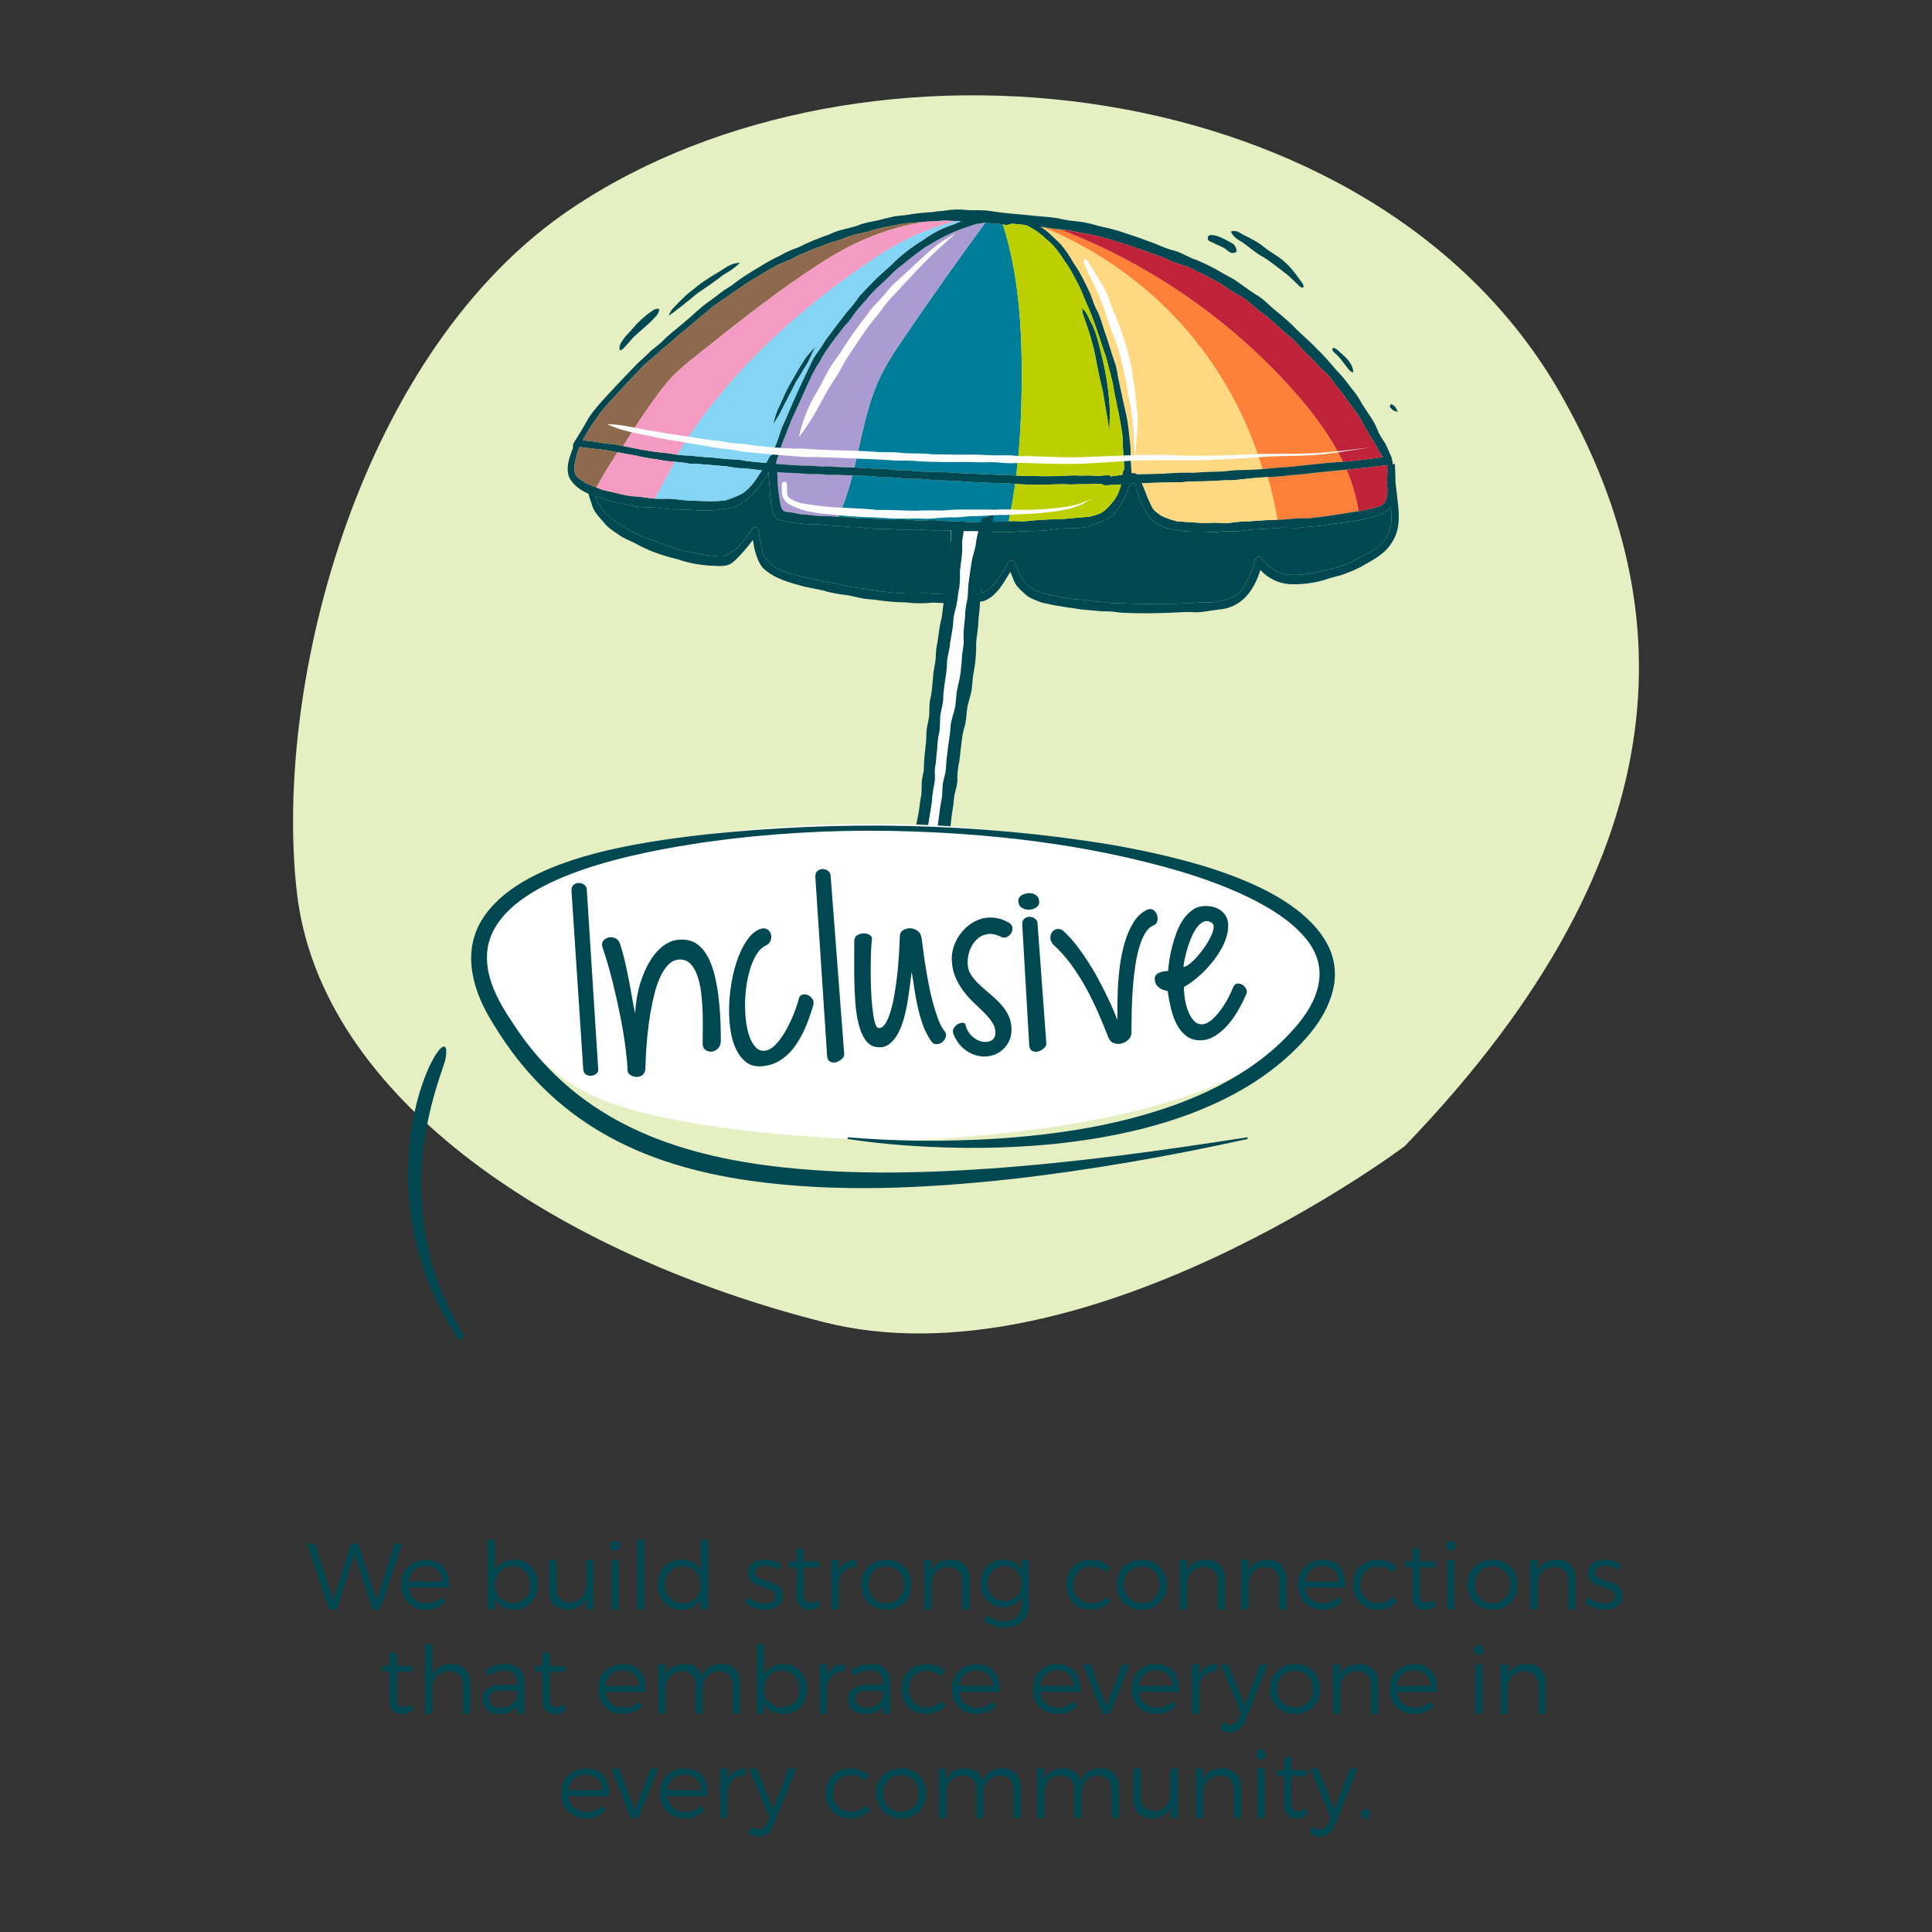 <?xml version="1.0" encoding="UTF-8"?> <svg xmlns="http://www.w3.org/2000/svg" id="Layer_1" data-name="Layer 1" viewBox="0 0 2000 2000"><rect x="0" y="0" width="2000" height="2000" fill="#333333" stroke="none"/><defs><style> .cls-1 { fill: none; } .cls-2 { fill: #007d99; } .cls-3 { fill: #8e694d; } .cls-4, .cls-5 { fill: #004851; } .cls-5 { stroke: #004851; stroke-miterlimit: 10; stroke-width: 4.45px; } .cls-6 { fill: #84d4f6; } .cls-7 { fill: #aa9cd3; } .cls-8 { fill: #fff; } .cls-9 { fill: #bccf00; } .cls-10 { fill: #bf2239; } .cls-11 { fill: #e5efc1; } .cls-12 { fill: #f39bc2; } .cls-13 { fill: #ff8038; } .cls-14 { fill: #ffd882; } </style></defs><g><path class="cls-4" d="M385.48,1666.09l-18.38-57.36-18.57,57.36h-7.97l-22.75-68.06h8.36l18.67,59.02,18.47-58.92,7.78-.1,18.67,59.02,18.47-59.02h8.07l-22.85,68.06h-7.97Z"></path><path class="cls-4" d="M464.7,1643.44h-41.81c1.36,10.01,8.65,16.33,18.57,16.33,6.32,0,11.86-2.23,15.85-6.42l4.18,4.48c-4.86,5.44-12.05,8.55-20.61,8.55-15.07,0-25.47-10.6-25.47-25.86s10.5-25.86,25.38-25.86c16.53-.1,24.7,11.37,23.92,28.78ZM457.89,1637.21c-.49-9.82-7.1-16.04-17.11-16.04s-16.72,6.32-17.89,16.04h35Z"></path><path class="cls-4" d="M556.74,1640.61c0,15.17-9.91,25.77-24.4,25.77-9.13,0-16.14-4.18-19.93-11.28v10.99h-7.59v-72.15h7.59v31.99c3.79-7.2,10.79-11.38,19.73-11.38,14.49,0,24.6,10.7,24.6,26.06ZM549.07,1640.42c0-10.99-7.59-19.05-18.28-19.05s-18.38,7.97-18.38,19.05,7.58,19.06,18.38,19.06,18.28-7.97,18.28-19.06Z"></path><path class="cls-4" d="M614.48,1666.09h-7.59v-11.57c-3.4,7.97-10.21,11.77-19.44,11.87-11.96,0-19.15-7.59-19.15-19.93v-31.6h7.58v29.56c0,9.04,5.35,14.38,14.2,14.38,10.59-.19,16.82-7.88,16.82-18.76v-25.18h7.59v51.24Z"></path><path class="cls-4" d="M641.59,1600.16c0,3.02-2.14,5.26-4.96,5.26s-4.96-2.24-4.96-5.26,2.14-5.25,4.96-5.25,4.96,2.24,4.96,5.25ZM632.93,1666.09v-51.24h7.49v51.24h-7.49Z"></path><path class="cls-4" d="M659.37,1666.09v-72.15h7.59v72.15h-7.59Z"></path><path class="cls-4" d="M732.97,1666.09h-7.59v-10.99c-3.79,7.2-10.79,11.37-19.93,11.37-14.58,0-24.7-10.79-24.7-26.06s10.11-25.96,24.6-25.96c9.14,0,16.24,4.18,20.03,11.47v-31.99h7.59v72.15ZM725.38,1640.61c0-11.18-7.68-19.25-18.47-19.25s-18.57,8.07-18.57,19.25,7.68,19.06,18.57,19.06,18.47-7.97,18.47-19.06Z"></path><path class="cls-4" d="M808.48,1619.22l-2.92,6.03c-3.98-2.53-9.13-4.18-13.9-4.18-5.74,0-10.11,2.04-10.11,6.81,0,11.37,28.58,5.54,28.58,23.92,0,10.11-8.94,14.58-18.76,14.58-7.29,0-14.78-2.53-19.64-7.2l2.92-5.74c4.37,4.08,10.99,6.52,17.02,6.52s10.89-2.24,10.99-7.29c.29-12.35-28.39-6.03-28.29-24.21,0-9.82,8.46-13.9,17.79-13.9,6.12,0,12.05,1.75,16.33,4.67Z"></path><path class="cls-4" d="M849.02,1662.59c-3.6,2.43-7.49,3.79-11.57,3.88-7.48,0-13.03-4.47-13.03-14.58v-29.26h-7.39v-6.13h7.39v-13.51h7.48v13.51l16.24-.09v6.22h-16.24v27.9c0,6.22,2.43,8.55,6.81,8.55,2.62,0,5.35-.87,8.17-2.62l2.14,6.13Z"></path><path class="cls-4" d="M868.07,1626.23c3.4-7.49,9.72-11.57,18.38-11.67v7.68c-10.79-.19-17.5,6.52-18.38,16.63v27.22h-7.59v-51.24h7.59v11.38Z"></path><path class="cls-4" d="M943.41,1640.42c0,15.36-10.79,25.96-25.96,25.96s-25.96-10.6-25.96-25.96,10.79-25.76,25.96-25.76,25.96,10.5,25.96,25.76ZM899.07,1640.52c0,11.28,7.68,19.05,18.38,19.05s18.38-7.78,18.38-19.05-7.68-18.96-18.38-18.96-18.38,7.78-18.38,18.96Z"></path><path class="cls-4" d="M1003.58,1634.49v31.6h-7.59v-29.55c0-9.05-5.44-14.39-14.48-14.39-10.11.09-16.34,6.71-17.21,16.43v27.52h-7.59v-51.24h7.59v11.28c3.6-7.78,10.5-11.47,19.83-11.57,12.25,0,19.45,7.59,19.45,19.93Z"></path><path class="cls-4" d="M1065.1,1660.74c0,14.98-10.21,24.4-25.76,24.4-8.07-.09-14.78-2.72-21.01-7.39l3.5-5.83c5.06,4.18,10.4,6.42,17.21,6.51,11.18,0,18.47-6.8,18.47-17.5v-7.78c-3.6,6.81-10.21,10.69-18.87,10.69-13.8,0-23.33-10.21-23.33-24.79s9.43-24.4,23.14-24.5c8.75,0,15.36,3.89,19.06,10.7v-10.41h7.58v45.89ZM1057.52,1639.35c0-10.7-7.29-18.18-17.5-18.18s-17.5,7.58-17.6,18.18c.1,10.5,7.29,18.08,17.6,18.08s17.5-7.58,17.5-18.08Z"></path><path class="cls-4" d="M1148.88,1622.24l-4.18,5.35c-3.89-3.7-9.04-5.93-15.26-5.93-10.6,0-18.18,7.68-18.18,18.86s7.58,18.96,18.18,18.96c6.71,0,12.25-2.34,15.84-6.62l4.38,4.67c-4.57,5.54-11.67,8.85-20.51,8.85-14.88,0-25.38-10.6-25.38-25.86s10.6-25.86,25.38-25.86c8.26-.1,15.07,2.72,19.73,7.58Z"></path><path class="cls-4" d="M1207.79,1640.42c0,15.36-10.79,25.96-25.96,25.96s-25.96-10.6-25.96-25.96,10.79-25.76,25.96-25.76,25.96,10.5,25.96,25.76ZM1163.45,1640.52c0,11.28,7.68,19.05,18.38,19.05s18.38-7.78,18.38-19.05-7.68-18.96-18.38-18.96-18.38,7.78-18.38,18.96Z"></path><path class="cls-4" d="M1267.96,1634.49v31.6h-7.59v-29.55c0-9.05-5.44-14.39-14.48-14.39-10.11.09-16.34,6.71-17.21,16.43v27.52h-7.59v-51.24h7.59v11.28c3.6-7.78,10.5-11.47,19.83-11.57,12.25,0,19.45,7.59,19.45,19.93Z"></path><path class="cls-4" d="M1331.72,1634.49v31.6h-7.59v-29.55c0-9.05-5.44-14.39-14.48-14.39-10.11.09-16.34,6.71-17.21,16.43v27.52h-7.59v-51.24h7.59v11.28c3.6-7.78,10.5-11.47,19.83-11.57,12.25,0,19.45,7.59,19.45,19.93Z"></path><path class="cls-4" d="M1392.76,1643.44h-41.81c1.36,10.01,8.65,16.33,18.57,16.33,6.32,0,11.87-2.23,15.85-6.42l4.18,4.48c-4.86,5.44-12.05,8.55-20.61,8.55-15.08,0-25.48-10.6-25.48-25.86s10.5-25.86,25.38-25.86c16.53-.1,24.7,11.37,23.92,28.78ZM1385.95,1637.21c-.49-9.82-7.1-16.04-17.11-16.04s-16.72,6.32-17.89,16.04h35Z"></path><path class="cls-4" d="M1445.73,1622.24l-4.18,5.35c-3.89-3.7-9.04-5.93-15.26-5.93-10.6,0-18.18,7.68-18.18,18.86s7.58,18.96,18.18,18.96c6.71,0,12.25-2.34,15.84-6.62l4.38,4.67c-4.57,5.54-11.67,8.85-20.51,8.85-14.88,0-25.38-10.6-25.38-25.86s10.6-25.86,25.38-25.86c8.26-.1,15.07,2.72,19.73,7.58Z"></path><path class="cls-4" d="M1486.74,1662.59c-3.6,2.43-7.49,3.79-11.57,3.88-7.48,0-13.03-4.47-13.03-14.58v-29.26h-7.39v-6.13h7.39v-13.51h7.48v13.51l16.24-.09v6.22h-16.24v27.9c0,6.22,2.43,8.55,6.81,8.55,2.62,0,5.35-.87,8.17-2.62l2.14,6.13Z"></path><path class="cls-4" d="M1506.86,1600.16c0,3.02-2.14,5.26-4.96,5.26s-4.96-2.24-4.96-5.26,2.14-5.25,4.96-5.25,4.96,2.24,4.96,5.25ZM1498.2,1666.09v-51.24h7.49v51.24h-7.49Z"></path><path class="cls-4" d="M1570.92,1640.42c0,15.36-10.79,25.96-25.96,25.96s-25.96-10.6-25.96-25.96,10.79-25.76,25.96-25.76,25.96,10.5,25.96,25.76ZM1526.59,1640.52c0,11.28,7.68,19.05,18.38,19.05s18.38-7.78,18.38-19.05-7.68-18.96-18.38-18.96-18.38,7.78-18.38,18.96Z"></path><path class="cls-4" d="M1631.09,1634.49v31.6h-7.59v-29.55c0-9.05-5.44-14.39-14.48-14.39-10.11.09-16.34,6.71-17.21,16.43v27.52h-7.59v-51.24h7.59v11.28c3.6-7.78,10.5-11.47,19.83-11.57,12.25,0,19.45,7.59,19.45,19.93Z"></path><path class="cls-4" d="M1677.93,1619.22l-2.92,6.03c-3.98-2.53-9.13-4.18-13.9-4.18-5.74,0-10.11,2.04-10.11,6.81,0,11.37,28.58,5.54,28.58,23.92,0,10.11-8.94,14.58-18.76,14.58-7.29,0-14.78-2.53-19.64-7.2l2.92-5.74c4.37,4.08,10.99,6.52,17.02,6.52s10.89-2.24,10.99-7.29c.29-12.35-28.39-6.03-28.29-24.21,0-9.82,8.46-13.9,17.79-13.9,6.12,0,12.05,1.75,16.33,4.67Z"></path><path class="cls-4" d="M427.85,1770.59c-3.6,2.43-7.49,3.79-11.57,3.88-7.48,0-13.03-4.47-13.03-14.58v-29.26h-7.39v-6.13h7.39v-13.51h7.48v13.51l16.24-.09v6.22h-16.24v27.9c0,6.22,2.43,8.55,6.81,8.55,2.62,0,5.35-.87,8.17-2.62l2.14,6.13Z"></path><path class="cls-4" d="M486.76,1742.49v31.6h-7.58v-29.55c0-9.05-5.44-14.39-14.49-14.39-10.89.09-17.3,7.78-17.3,18.76v25.18h-7.59v-72.15h7.59v32.38c3.5-7.97,10.5-11.67,19.93-11.77,12.25,0,19.45,7.59,19.45,19.93Z"></path><path class="cls-4" d="M535.46,1766.21c-4.08,5.54-10.6,8.26-18.77,8.26-10.6,0-17.4-6.8-17.4-15.65s7.1-14.58,19.15-14.68h16.82v-3.01c0-7.49-4.66-11.96-13.71-11.96-5.64,0-10.89,2.14-16.24,5.83l-3.21-5.54c6.61-4.37,12.15-6.9,20.91-6.9,12.64,0,19.63,6.71,19.73,17.7l.1,33.84h-7.39v-7.88ZM535.36,1756.39v-6.12h-15.94c-8.56,0-13.03,2.62-13.03,8.26s4.57,9.33,11.77,9.33c8.65,0,15.26-4.38,17.21-11.47Z"></path><path class="cls-4" d="M586.2,1770.59c-3.6,2.43-7.49,3.79-11.57,3.88-7.48,0-13.03-4.47-13.03-14.58v-29.26h-7.39v-6.13h7.39v-13.51h7.48v13.51l16.24-.09v6.22h-16.24v27.9c0,6.22,2.43,8.55,6.81,8.55,2.62,0,5.35-.87,8.17-2.62l2.14,6.13Z"></path><path class="cls-4" d="M668.43,1751.44h-41.81c1.36,10.01,8.65,16.33,18.57,16.33,6.32,0,11.87-2.23,15.85-6.42l4.18,4.48c-4.86,5.44-12.05,8.55-20.61,8.55-15.08,0-25.48-10.6-25.48-25.86s10.5-25.86,25.38-25.86c16.53-.1,24.7,11.37,23.92,28.78ZM661.63,1745.21c-.49-9.82-7.1-16.04-17.11-16.04s-16.72,6.32-17.89,16.04h35Z"></path><path class="cls-4" d="M766.13,1742.49v31.6h-7.59v-29.55c0-9.14-5.34-14.49-14.19-14.49-10.6.29-16.73,7.88-16.73,18.86v25.18h-7.68v-29.55c0-9.14-5.26-14.49-14.2-14.49-10.5.29-16.82,7.88-16.82,18.86v25.18h-7.49v-51.24h7.49v11.57c3.4-7.97,10.31-11.77,19.54-11.87,9.63,0,16.24,4.96,18.38,13.42,3.21-9.04,10.4-13.32,20.22-13.42,11.96,0,19.06,7.59,19.06,19.93Z"></path><path class="cls-4" d="M835.33,1748.61c0,15.17-9.91,25.77-24.4,25.77-9.13,0-16.14-4.18-19.93-11.28v10.99h-7.59v-72.15h7.59v31.99c3.79-7.2,10.79-11.38,19.73-11.38,14.49,0,24.6,10.7,24.6,26.06ZM827.65,1748.42c0-10.99-7.59-19.05-18.28-19.05s-18.38,7.97-18.38,19.05,7.58,19.06,18.38,19.06,18.28-7.97,18.28-19.06Z"></path><path class="cls-4" d="M856.22,1734.23c3.4-7.49,9.72-11.57,18.38-11.67v7.68c-10.79-.19-17.5,6.52-18.38,16.63v27.22h-7.59v-51.24h7.59v11.38Z"></path><path class="cls-4" d="M914.15,1766.21c-4.08,5.54-10.6,8.26-18.77,8.26-10.6,0-17.4-6.8-17.4-15.65s7.1-14.58,19.15-14.68h16.82v-3.01c0-7.49-4.66-11.96-13.71-11.96-5.64,0-10.89,2.14-16.24,5.83l-3.21-5.54c6.61-4.37,12.15-6.9,20.91-6.9,12.64,0,19.63,6.71,19.73,17.7l.1,33.84h-7.39v-7.88ZM914.05,1756.39v-6.12h-15.94c-8.56,0-13.03,2.62-13.03,8.26s4.57,9.33,11.77,9.33c8.65,0,15.26-4.38,17.21-11.47Z"></path><path class="cls-4" d="M978.4,1730.24l-4.18,5.35c-3.89-3.7-9.04-5.93-15.26-5.93-10.6,0-18.18,7.68-18.18,18.86s7.58,18.96,18.18,18.96c6.71,0,12.25-2.34,15.84-6.62l4.38,4.67c-4.57,5.54-11.67,8.85-20.51,8.85-14.88,0-25.38-10.6-25.38-25.86s10.6-25.86,25.38-25.86c8.26-.1,15.07,2.72,19.73,7.58Z"></path><path class="cls-4" d="M1034.69,1751.44h-41.81c1.36,10.01,8.65,16.33,18.57,16.33,6.32,0,11.86-2.23,15.85-6.42l4.18,4.48c-4.86,5.44-12.05,8.55-20.61,8.55-15.07,0-25.47-10.6-25.47-25.86s10.5-25.86,25.38-25.86c16.53-.1,24.7,11.37,23.92,28.78ZM1027.88,1745.21c-.49-9.82-7.1-16.04-17.11-16.04s-16.72,6.32-17.89,16.04h35Z"></path><path class="cls-4" d="M1118.47,1751.44h-41.81c1.36,10.01,8.65,16.33,18.57,16.33,6.32,0,11.87-2.23,15.85-6.42l4.18,4.48c-4.86,5.44-12.05,8.55-20.61,8.55-15.08,0-25.48-10.6-25.48-25.86s10.5-25.86,25.38-25.86c16.53-.1,24.7,11.37,23.92,28.78ZM1111.66,1745.21c-.49-9.82-7.1-16.04-17.11-16.04s-16.72,6.32-17.89,16.04h35Z"></path><path class="cls-4" d="M1141.3,1774.09l-20.32-51.24h8.07l16.33,43.37,16.24-43.37h7.68l-20.12,51.24h-7.88Z"></path><path class="cls-4" d="M1220.72,1751.44h-41.81c1.36,10.01,8.65,16.33,18.57,16.33,6.32,0,11.86-2.23,15.85-6.42l4.18,4.48c-4.86,5.44-12.05,8.55-20.61,8.55-15.07,0-25.47-10.6-25.47-25.86s10.5-25.86,25.38-25.86c16.53-.1,24.7,11.37,23.92,28.78ZM1213.91,1745.21c-.49-9.82-7.1-16.04-17.11-16.04s-16.72,6.32-17.89,16.04h35Z"></path><path class="cls-4" d="M1241.32,1734.23c3.4-7.49,9.72-11.57,18.38-11.67v7.68c-10.79-.19-17.5,6.52-18.38,16.63v27.22h-7.59v-51.24h7.59v11.38Z"></path><path class="cls-4" d="M1288.94,1781.38c-3.21,7.88-8.55,11.96-15.36,11.96-4.28,0-7.68-1.27-10.79-3.8l3.21-6.32c2.33,1.65,4.67,2.43,7.2,2.43,3.98,0,7.29-2.43,9.33-7.2l2.14-4.76-21.19-50.85h7.97l17.02,42.29,16.24-42.29h7.78l-23.53,58.54Z"></path><path class="cls-4" d="M1366.52,1748.42c0,15.36-10.79,25.96-25.96,25.96s-25.96-10.6-25.96-25.96,10.79-25.76,25.96-25.76,25.96,10.5,25.96,25.76ZM1322.18,1748.52c0,11.28,7.68,19.05,18.38,19.05s18.38-7.78,18.38-19.05-7.68-18.96-18.38-18.96-18.38,7.78-18.38,18.96Z"></path><path class="cls-4" d="M1426.69,1742.49v31.6h-7.59v-29.55c0-9.05-5.44-14.39-14.48-14.39-10.11.09-16.34,6.71-17.21,16.43v27.52h-7.59v-51.24h7.59v11.28c3.6-7.78,10.5-11.47,19.83-11.57,12.25,0,19.45,7.59,19.45,19.93Z"></path><path class="cls-4" d="M1487.73,1751.44h-41.81c1.36,10.01,8.65,16.33,18.57,16.33,6.32,0,11.87-2.23,15.85-6.42l4.18,4.48c-4.86,5.44-12.05,8.55-20.61,8.55-15.08,0-25.48-10.6-25.48-25.86s10.5-25.86,25.38-25.86c16.53-.1,24.7,11.37,23.92,28.78ZM1480.92,1745.21c-.49-9.82-7.1-16.04-17.11-16.04s-16.72,6.32-17.89,16.04h35Z"></path><path class="cls-4" d="M1536.02,1708.16c0,3.02-2.14,5.26-4.96,5.26s-4.96-2.24-4.96-5.26,2.14-5.25,4.96-5.25,4.96,2.24,4.96,5.25ZM1527.37,1774.09v-51.24h7.49v51.24h-7.49Z"></path><path class="cls-4" d="M1600.19,1742.49v31.6h-7.59v-29.55c0-9.05-5.44-14.39-14.48-14.39-10.11.09-16.34,6.71-17.21,16.43v27.52h-7.59v-51.24h7.59v11.28c3.6-7.78,10.5-11.47,19.83-11.57,12.25,0,19.45,7.59,19.45,19.93Z"></path><path class="cls-4" d="M630.27,1859.44h-41.81c1.36,10.01,8.65,16.33,18.57,16.33,6.32,0,11.86-2.23,15.85-6.42l4.18,4.48c-4.86,5.44-12.05,8.55-20.61,8.55-15.07,0-25.47-10.6-25.47-25.86s10.5-25.86,25.38-25.86c16.53-.1,24.7,11.37,23.92,28.78ZM623.46,1853.21c-.49-9.82-7.1-16.04-17.11-16.04s-16.72,6.32-17.89,16.04h35Z"></path><path class="cls-4" d="M653.1,1882.09l-20.32-51.24h8.07l16.33,43.37,16.24-43.37h7.68l-20.12,51.24h-7.88Z"></path><path class="cls-4" d="M732.52,1859.44h-41.81c1.36,10.01,8.65,16.33,18.57,16.33,6.32,0,11.87-2.23,15.85-6.42l4.18,4.48c-4.86,5.44-12.05,8.55-20.61,8.55-15.08,0-25.48-10.6-25.48-25.86s10.5-25.86,25.38-25.86c16.53-.1,24.7,11.37,23.92,28.78ZM725.72,1853.21c-.49-9.82-7.1-16.04-17.11-16.04s-16.72,6.32-17.89,16.04h35Z"></path><path class="cls-4" d="M753.12,1842.23c3.4-7.49,9.72-11.57,18.38-11.67v7.68c-10.79-.19-17.5,6.52-18.38,16.63v27.22h-7.59v-51.24h7.59v11.38Z"></path><path class="cls-4" d="M800.75,1889.38c-3.21,7.88-8.55,11.96-15.36,11.96-4.28,0-7.68-1.27-10.79-3.8l3.21-6.32c2.33,1.65,4.67,2.43,7.2,2.43,3.98,0,7.29-2.43,9.33-7.2l2.14-4.76-21.19-50.85h7.97l17.02,42.29,16.24-42.29h7.78l-23.53,58.54Z"></path><path class="cls-4" d="M899.8,1838.24l-4.18,5.35c-3.89-3.7-9.04-5.93-15.26-5.93-10.6,0-18.18,7.68-18.18,18.86s7.58,18.96,18.18,18.96c6.71,0,12.25-2.34,15.84-6.62l4.38,4.67c-4.57,5.54-11.67,8.85-20.51,8.85-14.88,0-25.38-10.6-25.38-25.86s10.6-25.86,25.38-25.86c8.26-.1,15.07,2.72,19.73,7.58Z"></path><path class="cls-4" d="M958.71,1856.42c0,15.36-10.79,25.96-25.96,25.96s-25.96-10.6-25.96-25.96,10.79-25.76,25.96-25.76,25.96,10.5,25.96,25.76ZM914.37,1856.52c0,11.28,7.68,19.05,18.38,19.05s18.38-7.78,18.38-19.05-7.68-18.96-18.38-18.96-18.38,7.78-18.38,18.96Z"></path><path class="cls-4" d="M1056.7,1850.49v31.6h-7.59v-29.55c0-9.14-5.34-14.49-14.19-14.49-10.6.29-16.73,7.88-16.73,18.86v25.18h-7.68v-29.55c0-9.14-5.26-14.49-14.2-14.49-10.5.29-16.82,7.88-16.82,18.86v25.18h-7.49v-51.24h7.49v11.57c3.4-7.97,10.31-11.77,19.54-11.87,9.63,0,16.24,4.96,18.38,13.42,3.21-9.04,10.4-13.32,20.22-13.42,11.96,0,19.06,7.59,19.06,19.93Z"></path><path class="cls-4" d="M1158.18,1850.49v31.6h-7.59v-29.55c0-9.14-5.34-14.49-14.19-14.49-10.6.29-16.73,7.88-16.73,18.86v25.18h-7.68v-29.55c0-9.14-5.26-14.49-14.2-14.49-10.5.29-16.82,7.88-16.82,18.86v25.18h-7.49v-51.24h7.49v11.57c3.4-7.97,10.31-11.77,19.54-11.87,9.63,0,16.24,4.96,18.38,13.42,3.21-9.04,10.4-13.32,20.22-13.42,11.96,0,19.06,7.59,19.06,19.93Z"></path><path class="cls-4" d="M1219.4,1882.09h-7.59v-11.57c-3.4,7.97-10.21,11.77-19.44,11.87-11.96,0-19.15-7.59-19.15-19.93v-31.6h7.58v29.56c0,9.04,5.35,14.38,14.2,14.38,10.59-.19,16.82-7.88,16.82-18.76v-25.18h7.59v51.24Z"></path><path class="cls-4" d="M1284.72,1850.49v31.6h-7.59v-29.55c0-9.05-5.44-14.39-14.48-14.39-10.11.09-16.34,6.71-17.21,16.43v27.52h-7.59v-51.24h7.59v11.28c3.6-7.78,10.5-11.47,19.83-11.57,12.25,0,19.45,7.59,19.45,19.93Z"></path><path class="cls-4" d="M1310.27,1816.16c0,3.02-2.14,5.26-4.96,5.26s-4.96-2.24-4.96-5.26,2.14-5.25,4.96-5.25,4.96,2.24,4.96,5.25ZM1301.62,1882.09v-51.24h7.49v51.24h-7.49Z"></path><path class="cls-4" d="M1354.02,1878.59c-3.6,2.43-7.49,3.79-11.57,3.88-7.48,0-13.03-4.47-13.03-14.58v-29.26h-7.39v-6.13h7.39v-13.51h7.48v13.51l16.24-.09v6.22h-16.24v27.9c0,6.22,2.43,8.55,6.81,8.55,2.62,0,5.35-.87,8.17-2.62l2.14,6.13Z"></path><path class="cls-4" d="M1381.81,1889.38c-3.21,7.88-8.55,11.96-15.36,11.96-4.28,0-7.68-1.27-10.79-3.8l3.21-6.32c2.33,1.65,4.67,2.43,7.2,2.43,3.98,0,7.29-2.43,9.33-7.2l2.14-4.76-21.19-50.85h7.97l17.02,42.29,16.24-42.29h7.78l-23.53,58.54Z"></path><path class="cls-4" d="M1418.17,1877.81c0,2.92-2.04,5.06-4.67,5.06s-4.76-2.14-4.76-5.06,2.04-5.06,4.76-5.06,4.67,2.14,4.67,5.06Z"></path></g><g><path class="cls-11" d="M1454.12,1186.52s-332.53,250.39-601.65,182.09c-269.13-68.3-521.32-228.38-545.34-446.3-24.02-217.92,66.52-560.13,284.57-706.56C895.54,11.69,1423.89,73.84,1614.64,406.23c120.69,210.31,139.09,469.6-160.52,780.29"></path><g><path class="cls-13" d="M1349.25,490.86c-10.61.67-21.14,2.22-31.74,2.76-1.73.05-3.46.18-5.19.27,4.17,14.54,7.52,29.31,9.99,44.24,2-.04,4-.18,6-.17,8.88-.87,17.69-1.87,26.62-1.39,15.29-1.54,30.47-4.01,45.64-6.47,1.96-.31,3.92-.62,5.89-.94-2.24-14.89-6.58-29.23-12.5-43.01-14.91,1.43-29.83,2.79-44.7,4.71Z"></path><path class="cls-13" d="M1097.68,237.54c-1.77-.16-3.52-.42-5.3-.47-4.44-.8-8.9-1.45-13.37-2.05,57.77,23.34,109.9,60.65,150.41,108,35.41,41.39,61.86,90.35,77.4,142.55,4.38-.35,8.77-.72,13.13-1.18,23.53-1.18,46.82-5.17,70.33-6.29-13.01-27.09-31.78-51.93-51.89-74.46-65.55-73.41-148.89-130.73-240.72-166.1Z"></path><path class="cls-14" d="M1079.01,235.02c-.62-.08-1.23-.2-1.85-.28,2.87,1.76,5.51,3.85,8.14,6.02,4.42,3.96,8.6,8.17,12.92,12.23,4.9,6,9.32,12.43,13.05,19.23,6.97,9.67,11.92,20.5,17.09,31.19,2.33,5.6,3.79,11.55,6.66,16.93,3.85,6.69,5.5,14.25,7.98,21.39,4.11,11.12,7.12,22.57,11.04,33.74,2.3,5.86,2.61,12.29,4.06,18.33,2.48,11.23,4.64,22.53,7.34,33.72,2.8,11.68,3.42,23.51,4.86,35.16.29,7.3.07,14.63.77,21.91.13,1.73.21,3.47.29,5.21,1.43-.11,2.86-.02,4.25.42.61.18,1.1.5,1.48.91,9.26-.23,18.52-.45,27.77-.75,9.91-.63,19.74-1.45,29.67-.83,9.95-.84,19.87-1.19,29.76-1.37,7.16-.36,14.19-1.83,21.39-1.53,7.05-.07,14.12-.51,21.17-1.08-15.54-52.2-41.99-101.16-77.4-142.55-40.52-47.35-92.64-84.66-150.41-108Z"></path><path class="cls-2" d="M1046.31,500.6c-17.8-.6-35.6-1.14-53.37-2.54-13.25-.72-26.58-.75-39.77-2.3-5.43-.31-10.89.25-16.3-.31-5.81-.68-11.6-1.48-17.46-1.23-6.33.09-12.58-1.06-18.88-1.43-6.06-.09-12.13-.33-18.19-.59-3.87,14.99-8.44,29.5-14.68,42.8,3.18.22,6.36.4,9.56.43,4.29.14,8.54.96,12.82,1.3,3.98.31,7.95-.16,11.92.04,7.91.45,16.41,1.27,24.25,1.05,7.28-.78,14.49.25,21.72.88,6.68.5,13.37-.49,20.05-.28,5.91.8,11.85.99,17.79,1.23.74.03,1.47.06,2.22.09.52.02,1.03.05,1.55.07.51.02,1.03.05,1.54.08.51.03,1.03.05,1.54.09.16,0,.32.01.48.02,6.4.19,12.79.34,19.17.86,1.28.04,2.56.04,3.84,0,.03,0,.05,0,.07,0,.58-.02,1.16-.04,1.75-.07.02,0,.03,0,.05,0,.59-.03,1.17-.06,1.76-.1,1.28-.08,2.56-.17,3.84-.25,0,.03,0,.05-.01.07,4.81-.58,9.67-.51,14.51-.36,2.05-.36,4.1-.52,6.16-.62,2.67-12.78,4.86-25.65,6.63-38.58-1.52-.11-3.04-.21-4.55-.33Z"></path><path class="cls-2" d="M1038.18,232.37c-1.05-.22-2.09-.47-3.15-.64-5.02-.06-9.99-.46-14.92-1.36-28.61,38.98-56.55,78.44-83.73,118.43-10.19,14.99-20.34,30.16-27.61,46.77-11.69,26.75-17.08,58.24-24.38,88.44,6.26.27,12.53.6,18.77,1.06,8.16.03,16.29.33,24.36,1.64,6.45.15,12.93-.04,19.33.95,13.75,1.29,27.64.45,41.41,1.86,21.26.89,42.51,1.97,63.76,2.8,4.01-32.88,5.48-66.12,5.64-99.27.27-54.18-3.07-109.08-19.48-160.66Z"></path><path class="cls-7" d="M870.9,491.75c-5.18-.45-10.4,0-15.56-.17-3.97-.89-8.01-.77-12.06-.73-9.82.05-19.56-1.46-29.39-1.39-3.11-.21-6.21-.47-9.32-.77.08.8.14,1.61.17,2.42.05,8.62.7,17.16,2.22,25.65,1.12,4.89.79,12.76,7.37,13.19,4.63.42,9.18,1.27,13.72,2.3,5.44.45,10.89.83,16.3,1.6,5.64.77,11.31.23,16.97.68,2.11.18,4.22.34,6.33.48,6.24-13.31,10.81-27.81,14.68-42.8-3.81-.16-7.62-.33-11.44-.46Z"></path><path class="cls-7" d="M936.37,348.79c27.19-39.98,55.13-79.45,83.73-118.43-.23-.04-.47-.05-.7-.1-2.49.66-5.06,1.16-7.64,1.34-3.87.89-7.56,2.43-11.34,3.6-15.48,4.92-29.76,12.89-43.59,21.28-9.82,7.08-19.23,14.71-28.65,22.28-5.24,4.53-9.7,9.89-15.03,14.34-6.01,5.5-11.9,11.1-16.8,17.64-6.1,6.17-11.22,12.71-15.98,19.81-2.16,2.96-5.35,6.02-7.56,8.76-2.45,3.22-4.86,6.46-7.41,9.61-6.01,8.18-12.36,16.14-16.73,25.36-7.3,10.61-12.1,22.56-17.4,34.24-4.02,8.55-7.73,17.24-11.79,25.77-2.82,6.87-5.27,13.85-8.19,20.68-3.08,7.27-4.72,15.02-7.5,22.4-.15.45-.3.93-.44,1.43.06.45.09.91.11,1.38,9.07.78,18.16,1.42,27.25,1.84,6.94-.27,13.82.45,20.73,1.04,5.83-.81,11.57.3,17.4.41,5.18.13,10.36.31,15.55.53,7.3-30.2,12.69-61.69,24.38-88.44,7.26-16.61,17.41-31.78,27.61-46.77Z"></path><path class="cls-4" d="M1439.91,524.39c.06.54.11,1.08.16,1.62.41,7.07,1.1,14.36-1.19,21.19-4.47,15.6-16.69,23.28-30.57,29.54-4.46,1.93-8.43,4.81-12.89,6.75-7.82,2.48-15.5,5.54-23.61,6.97-14.93,3.39-30.59,6.74-45.79,3.13-7.64-2.89-14.57-8.05-19.46-14.59-.39-1.58-1.96-2.93-3.65-2.68-4.86,1.04-4.12,7.28-5.84,10.91-2.57,7.5-6.52,14.45-10.07,21.5-2.81,4.86-7.84,7.96-12.85,10.2-5.78,1.98-11.74,3.6-17.82,4.38-5.75.65-11.54.18-17.3.6-14.89,1.02-29.86,1.37-44.77,1.04-13.99.81-27.94-.66-41.92-.44-6.14-.42-12.18-1.76-18.36-1.89-5.11-.36-10.09-1.64-15.2-1.91-11.46-.36-22.65-3.04-33.85-5.27-15.17-4.25-23.73-7.94-30.31-23.21-1.59-3.39-4.23-13.88-9.32-11.8-1.11.45-1.9,1.59-2.31,2.76-1.46,2.7-2.84,5.44-4.38,8.09-5.05,8.02-10.25,16.44-18.67,21.31-1.59.42-3.19.8-4.81,1.13,1.84-12.34,1.35-24.94,3.93-37.16,2.04-8.58,3.08-17.29,3.77-26.04.02-.23.04-.47.05-.7,3.97.95,8.23,1.04,12.24.86,4.51-.3,9.04.54,13.55,0,14.69-1.63,29.86-.13,44.54-3.04,10.23-1.23,20.63-.07,30.82-2,1.78.15,3.42-.59,4.6-1.77,9.89-2.74,20.2-6.39,26.74-14.62,5.77-7.71,10.55-16.28,13.3-25.54,1.19-.49,2.08-1.71,2.58-3.11,1.13-.02,2.26-.03,3.4-.04,1.18,3.89,2.52,7.76,3.85,11.59,1.8,6.76,4.66,13.2,8.69,18.94,2.28,3.29,4.25,6.99,7.66,9.26,6.41,4.12,13.47,7.28,21.16,7.82,8.96,2.32,18.24,2.41,27.45,2.22,6.65-.1,13.29,1.19,19.91.04,7.04-.84,14.15-.15,21.21-.75,6.42-.88,12.8-1.92,19.31-1.89,7.9-.62,15.82-.69,23.7-1.52,6.49-.18,13,.86,19.46-.01,6.31-1.04,12.69-1.18,19.03-1.81,13.78-2.39,27.75-3.56,41.53-6,8.85-2.07,27.24-5.53,32.31-14.05Z"></path><path class="cls-4" d="M984.28,549.22c-.25,2.51-.37,5.03-.31,7.56.32,8.56-.71,16.8-1.76,25.32-1.26,10.65-.6,21.53-1.34,32.31-4.97.06-9.94.31-14.91.35-11.18-1.24-22.02.47-33.04-.72-12.67-.59-25.26-2.09-37.7-4.56-9.2-.87-18.25-2.41-27.19-4.75-4.72-1.08-9.52-1.68-14.3-2.35-8.8-2.03-17.51-4.41-26.37-6.08-8.89-2.42-17.9-4.84-25.85-9.64-3.64-2.7-6.36-6.38-9.48-9.64-1.11-1.18-2.11-3.24-2.51-5.1-1.61-7.35-3.3-15.69-4.48-23.25-.77-4.09-5.54-3.81-6.95-.23-6.37,8.43-11.72,18.16-21.3,23.68-2.52,1.31-5.01,2.81-7.72,3.69-3.59.54-7.29-.01-10.9-.3-10.54-1.13-20.88-3.52-31.31-5.32-5.39-1.15-10.4-3.62-15.65-5.25-11.27-3.48-22.05-8.25-33.05-12.49-10.94-6.19-23.15-12.61-32.04-21.92-3.46-4.6-6.93-9.29-9.47-14.47-.27-.83-.53-1.66-.81-2.49,2.39.7,4.81,1.31,7.19,2.03,7.76,3.32,16.12,4.87,24.39,6.36,3.63.55,7.15,1.58,10.75,2.28,5.42,1,10.97.83,16.45,1.07,8.37.07,16.55,2.38,24.94,2.01,11.7-.08,23.37,1.51,35.11,1.1,6.9-.13,13.71-1.54,20.56-2.29,6.96-.91,12.83-5.27,18.17-9.54,7.99-5.84,13.35-14.22,19.05-22.15,1.12-1.77,2.2-3.56,3.27-5.36-.05,3.39.19,6.79.59,10.17,1.08,8.61.71,33.34,8.21,38.21,3.23,1.37,6.88,1.24,10.17,2.48,5.11,1.45,10.45,1.4,15.67,2.2,5.39.76,10.83.39,16.24.58,5.26.41,10.47,1.36,15.75,1.43,6.77.09,13.44,1.21,20.19,1.46,5.66-.09,11.22.75,16.8,1.47,8.65.71,17.34.23,25.99.85,3.34.34,6.69.78,10.05.69,5.68-.17,11.34-.74,17.03-.4,6.8.38,13.58,1.24,20.39.6,3.82.09,7.64.23,11.45.39Z"></path><path class="cls-8" d="M1016.67,544.53c-1.96,6.93-3.93,13.82-4.54,20.74-.76,4.33-2.36,8.71-3.4,13.06-.72,3.61-1.3,7.21-1.81,10.8-.28,1.93-.55,3.85-.8,5.77-.44,3.27-.87,6.55-1.36,9.83-.61,6.28-.22,12.39-1.73,18.8-1.47,6.03-1.61,10.91-1.88,16.93-.95,7.64-1.83,14.85-1.31,22.33.24,5.49-1.39,11.28-1.77,16.88-.24,4-.35,7.99-1.03,12.07-.26,7.77-2.54,15.55-4.23,23.47-.89,5.72-.82,11.29-1.9,17.04-1.31,6.53-4.05,13.2-4.66,19.65-.4,9.33-2.61,19.03-3.4,28.47-1.14,6.33-1.02,12.45-1.78,18.73-.6,3.84-2.17,8.29-2.82,12.2-.69,4.6-.3,9.01-.88,13.6-.57,5.02-2.06,10.15-2.41,15.15-1.57,11.03-2.94,22.29-4.41,33.46-.69,6.89-.8,13.71-1.89,20.67-2.99,10.71-1.89,20.81-3.79,31.38-2.53,8.75-2.16,17.07-3.53,25.66-1.67,9.68-3.59,19.75-5.09,29.45-1.1,5.56-3.17,11.19-4.23,16.75-.95,5.04-1.5,10.04-2.38,15.08-1.01,5.63-3.06,11.36-3.85,16.97-.82,7.43-.75,14.71-3.04,22.34-1.23,7.22-1.55,14.29-3.16,21.56-.85,10.03-2.29,19.96-4.06,30.16-.11.94-.24,1.88-.38,2.82-4.19.98-8.38,1.93-12.55,3.04-2.89.81-5.73,1.81-8.59,2.75.4-2.81.77-5.63,1.17-8.31,1.96-7.03,2.68-14.3,3.49-21.31,1.8-10.35,3.07-20.62,4.4-30.91,1.41-7.46,2.75-14.9,3.53-22.28,1.53-5.81,1.93-11.46,2.47-17.14.81-3.62,2.07-7.29,2.7-10.89.74-4.66.74-9.21,1.6-13.88.96-4.56,2.42-9.17,3.46-13.73.83-4.27,1.04-8.45,1.76-12.71,3.71-14.75,6.12-29.36,9.24-44.05.35-8.07,1.84-16.3,4.01-24.6,1.35-4.88,1.04-9.55,1.91-14.37.53-2.68,1.2-5.38,1.7-8.06,2.99-13.84,5.14-27.6,7.15-41.33.05-7.2,2.07-14.53,3.02-21.9.21-4.01-.52-7.83.05-11.9,1.41-6.92,1.3-13.62,2.33-20.49.23-5.3.65-10.63,1.97-16.08,1.19-5.42.68-10.58,1.08-15.88.46-7.02,3.53-14.38,3.14-21.26.31-7.62,1.84-15.43,2.87-23.16,1.03-5.42.76-10.62,1.28-15.96.85-4.49,2.06-9.02,2.68-13.48.71-8.76,3.53-17.81,3.59-26.46.25-3.79,1.14-7.65,2.19-11.53,1.97-6.56,2.25-12.93,3.42-19.41.94-4.38,1.25-8.67,1.28-12.91.01-1.16,0-2.31-.01-3.46-.02-.97-.05-1.95-.08-2.92,0-.1,0-.2,0-.3,1.03-9.8,3.09-19.77,2.31-29.26.03-4.52,1.37-9.22,1.76-13.79,2.73-.46,5.46-.93,8.2-1.43,4.35-.97,8.66-1.78,12.98-2.5Z"></path><path class="cls-5" d="M1025.83,536.47c-.12.5-.19.98-.2,1.45-.73,7.62-1.71,15.27-4.37,23.11-2.88,9.52-1.98,18.59-4.75,28.12-1.07,6.22-1.18,12.3-2.5,18.56-1.08,4.89-1.88,9.72-1.85,14.45.23,6.41-1.1,13.08-1.48,19.59-.14,7.73-1.67,15.68-2.45,23.51.4,9.83-.61,19.92-2.39,30.12-1.48,6.44-1.27,12.13-2.18,18.21-.95,5.97-3.27,12.05-4.43,18.04-1.01,5.9-.95,11.64-2.19,17.57-1.56,5.66-3.16,11.33-3.58,16.88-.75,7.03-1.77,13.79-2.44,20.74-1.18,6.14-2.3,12.25-2.19,18.19.46,5.49-1.58,11.32-2.82,17.04-1.13,5.17-.88,10.14-2,15.31-2.83,17.24-3.28,34.14-6.46,51.43-.84,7.43-.37,14.65-2.37,22.24-1.05,5.68-1.99,11.34-2,16.87.16,5.47-1.24,11.18-2.5,16.85-1.78,12.28-3.83,24.42-6.8,36.78-.88,5.25-1.13,10.42-2.49,15.72-1.48,5.21-3.22,10.44-4.26,15.61-.83,4.74-.77,9.34-1.45,14.05-.79,4.88-2.42,9.84-3.42,14.74-.79,4.39-.5,8.57-1.14,12.94-.68,4.83-1.69,9.71-1.77,14.46-.97,8.27-3.26,16.73-3.99,24.98-.45,5.6-1.78,11.32-2.58,16.96-2.98.88-5.94,1.83-8.91,2.79.62-3.42,1.26-6.84,1.66-10.24,1.77-10.2,3.22-20.13,4.06-30.16,1.6-7.27,1.92-14.34,3.16-21.56,2.29-7.62,2.22-14.91,3.04-22.34.78-5.61,2.83-11.34,3.85-16.97.88-5.03,1.43-10.04,2.38-15.08,1.06-5.55,3.12-11.19,4.23-16.75,1.5-9.71,3.42-19.77,5.09-29.45,1.38-8.59,1.01-16.91,3.53-25.66,1.9-10.57.8-20.67,3.79-31.38,1.09-6.96,1.21-13.78,1.89-20.67,1.47-11.16,2.84-22.43,4.41-33.46.35-5,1.84-10.13,2.41-15.15.58-4.59.19-8.99.88-13.6.66-3.91,2.23-8.36,2.82-12.2.76-6.27.65-12.4,1.78-18.73.78-9.44,3-19.15,3.4-28.47.61-6.45,3.34-13.12,4.65-19.65,1.08-5.75,1.01-11.32,1.9-17.04,1.69-7.92,3.97-15.7,4.23-23.47.67-4.07.79-8.07,1.03-12.07.39-5.6,2.01-11.39,1.77-16.88-.52-7.48.36-14.69,1.31-22.33.27-6.02.41-10.9,1.88-16.93,1.51-6.42,1.11-12.52,1.73-18.8,1.3-8.8,2.22-17.56,3.97-26.41,1.04-4.35,2.63-8.74,3.4-13.06.79-9.01,3.89-17.97,6.29-27.05,2.47-.54,4.94-1.16,7.41-1.74Z"></path><path class="cls-5" d="M995.16,542.25c.16-.03.31-.05.47-.08-.08,1.74.14,3.19-.05,5-.21,4.97-1.81,10.13-1.85,15.08.78,9.49-1.28,19.46-2.31,29.26.23,6.41.26,12.89-1.18,19.58-1.17,6.48-1.45,12.85-3.42,19.41-1.05,3.88-1.94,7.74-2.19,11.53-.07,8.65-2.89,17.71-3.59,26.46-.62,4.47-1.84,8.99-2.68,13.48-.52,5.34-.25,10.54-1.28,15.96-1.03,7.73-2.56,15.54-2.87,23.16.39,6.88-2.68,14.24-3.14,21.26-.4,5.3.1,10.45-1.08,15.88-1.33,5.45-1.75,10.78-1.97,16.08-1.03,6.87-.92,13.57-2.33,20.49-.56,4.07.16,7.9-.05,11.9-.94,7.36-2.97,14.7-3.02,21.9-2,13.73-4.16,27.48-7.15,41.33-.5,2.68-1.17,5.38-1.7,8.06-.86,4.83-.56,9.49-1.91,14.37-2.17,8.3-3.66,16.53-4.01,24.6-3.11,14.69-5.52,29.29-9.24,44.05-.72,4.26-.93,8.44-1.76,12.71-1.04,4.56-2.5,9.17-3.46,13.73-.86,4.67-.85,9.22-1.6,13.88-.64,3.6-1.89,7.27-2.7,10.89-.54,5.68-.94,11.32-2.47,17.14-.79,7.38-2.12,14.82-3.53,22.28-1.33,10.29-2.61,20.56-4.4,30.91-.81,7-1.52,14.28-3.49,21.31-.75,5.04-1.4,10.54-2.35,15.6-1.74.33-3.49.66-5.22,1.03-.73.16-1.46.33-2.2.49.27-1.68.54-3.37.84-5.06,1.9-7.46,2.77-14.79,3.22-22.06,1.64-8.87,2.9-17.7,4.15-26.53,2.16-11.95,2.5-23.65,5.19-35.66.8-5.81,1.73-11.61,3.43-17.51.57-3.54.5-6.99.77-10.49.49-4.87,2.39-9.89,3.26-14.81.82-4.83,1.03-9.57,1.68-14.37.77-4.88,2.86-9.88,3.69-14.78.51-2.9.92-5.79,1.55-8.7,2.33-10.67,4.76-21.34,5.82-31.85,2.22-8.19,3.65-16.27,4.34-24.28.28-4.9,2.08-9.96,3.1-14.94,1.01-10.48,3.56-21.14,5.37-31.72,1.88-7.53,2.19-14.83,3.59-22.29,1.23-5.66.72-11.01.96-16.5.4-4.39,2.03-8.93,2.24-13.3-.09-8.02.98-16.27,1.82-24.46.91-5.27.57-10.33.94-15.51.78-5.8,2.59-11.7,2.86-17.34.19-5.94-.18-11.34,1.55-17.42,1.35-6.78,1.59-13.4,2.34-20.09.11-6.69,2.38-13.68,2.77-20.4,0-5.64.73-11.42,2.02-17.26,1.1-7.25,1.61-14.43,3.66-21.79,1.76-8.09,1.61-15.93,3.71-24.06.98-6.2.69-12.21,2.02-18.47,2.24-9.37.79-18.2,2.41-27.41,1.06-5.79,2.11-11.39,1.81-16.94-.11-3.75.67-7.66,1.83-11.57,2.26-.39,4.52-.77,6.78-1.12Z"></path><path class="cls-5" d="M943.93,1104.19c-.4,2.27-.81,4.54-1.13,6.8-6.15,1.81-12.22,3.93-18.37,5.83-5.57,1.65-11.2,2.46-16.8,3.65-.73.16-1.46.33-2.2.49.27-1.68.54-3.37.84-5.06.14-.55.27-1.1.4-1.64,5.4-1.22,10.6-3.36,15.95-4.87,7.09-1.88,14.23-3.3,21.31-5.2Z"></path><path class="cls-4" d="M1023.57,540.43c-.12.72-.19,1.44-.2,2.15-.17,2.65-.34,5.3-.55,7.94-7.21-.58-14.34-.92-21.57-.65-9.48-.25-18.94-.83-28.42-1.04-6.81.64-13.59-.21-20.39-.6-5.69-.34-11.35.23-17.03.4-3.36.09-6.71-.35-10.05-.69-8.64-.61-17.33-.14-25.99-.85-5.58-.71-11.15-1.56-16.8-1.47-6.75-.25-13.42-1.37-20.19-1.46-5.29-.08-10.5-1.02-15.75-1.43-5.42-.2-10.86.18-16.24-.58-5.22-.8-10.56-.74-15.67-2.2-3.29-1.24-6.94-1.12-10.17-2.48-7.5-4.87-7.13-29.6-8.21-38.21-.58-4.9-.83-9.83-.32-14.75.18-2.42-.02-4.97,1.14-7.18.93-2,3.78-3.35,5.27-1.18,1.24,1.74.92,4.02,1.17,6.03.58,2.95,1.03,5.92,1.16,8.93.05,8.62.7,17.16,2.22,25.65,1.12,4.89.79,12.76,7.37,13.19,4.63.42,9.18,1.27,13.72,2.3,5.44.45,10.89.83,16.3,1.6,5.64.77,11.31.23,16.97.68,5.29.45,10.57.86,15.88.91,4.29.14,8.54.96,12.82,1.3,3.98.31,7.95-.16,11.92.04,7.91.45,16.41,1.27,24.25,1.05,7.28-.78,14.49.25,21.72.88,6.68.5,13.37-.49,20.05-.28,8.17,1.1,16.41,1.05,24.63,1.56,6.56.2,13.11.34,19.65.87,3.78.14,7.54-.21,11.31-.43Z"></path><path class="cls-4" d="M1122.17,537.49c3.22-1.82,6.8-2.73,10.32-3.78-3.44,6.47-6.34,9.5-10.27,11.36-2.18.47-4.34,1.04-6.5.52-.97.69-2.26,0-2.43-1.15-.3-1.4.52-2.78,1.69-3.49,1.78-2.13,4.65-2.71,7.19-3.47Z"></path><path class="cls-4" d="M1149.05,491.97c-.09,1.11-.35,2.18-.73,2.92-.65,2.05-1.26,4.11-1.88,6.17-.86.02-1.72.02-2.58.04-1.64-.13-3.28-.21-4.91-.24.48-1.33.92-2.68,1.33-4.04.56-1.39.89-2.99,1.35-4.52,2.47-.12,4.95-.23,7.42-.32Z"></path><path class="cls-4" d="M1149.05,491.97c-.09,1.11-.35,2.18-.73,2.92-.65,2.05-1.26,4.11-1.88,6.17-.86.02-1.72.02-2.58.04-5.56-.42-11.05-.36-16.58.12-6.55,0-13.1,0-19.65.32-9.56-.78-19.11.26-28.68.15-10.88.46-21.8-.25-32.64-1.09-17.8-.6-35.6-1.14-53.37-2.54-13.25-.72-26.58-.75-39.77-2.3-5.43-.31-10.89.25-16.3-.31-5.81-.68-11.6-1.48-17.46-1.23-6.33.09-12.58-1.06-18.88-1.43-9.88-.15-19.75-.72-29.63-1.05-5.18-.45-10.4,0-15.56-.17-3.97-.89-8.01-.77-12.06-.73-9.82.05-19.56-1.46-29.39-1.39-14.57-.98-29.08-3.17-43.58-4.67-6.31.07-12.49-1.05-18.69-2.13-12.6-.69-25.12-2.59-37.74-2.66-8.59-1.84-17.39-1.86-26.04-3.03-8.13-1.81-16.49-2.41-24.64-4.14-6.77-1.97-13.81-2.47-20.67-4.05-6.61-1.11-13.44-2.48-19.94-3.55-4.64-.21-9.25-.82-13.85-1.47-5.26-.35-10.4-1.36-15.52-2.56.19-1.55.98-3.13,1.86-4.34.38-.57.75-1.16,1.12-1.74,5.3.68,10.67.88,15.94,1.75,5.15.26,10.11,1.61,15.21,2.19,4.41.33,8.79.82,13.12,1.79,10.16,1.79,19.67,4.23,29.97,5.68,8.66,1.84,17.51,1.96,26.2,3.45,6.06,1.34,12.23,1.61,18.42,1.64,10.55,1.78,21.3,1.6,31.89,3.07,8.62,1.25,17.39.44,25.89,2.62,19.25,1.95,38.54,3.87,57.87,4.75,6.94-.27,13.82.45,20.73,1.04,5.83-.81,11.57.3,17.4.41,11.44.28,22.91.75,34.32,1.59,8.16.03,16.29.33,24.36,1.64,6.45.15,12.93-.04,19.33.95,13.75,1.29,27.64.45,41.41,1.86,23.73.99,47.43,2.26,71.15,3.12,13.23.33,26.46.41,39.7.15,6.27-.48,12.53-.91,18.83-.47,5.71.02,11.45-.38,17.15.34,4.65-.26,9.31-.48,13.97-.66Z"></path><path class="cls-4" d="M1440,472.57c.63,2.49,1.51,4.99,1.41,7.54,0,.16-.02.33-.03.49-30.56,4.73-61.45,6.3-92.13,10.26-10.61.67-21.14,2.22-31.74,2.76-13.91.44-27.73,2.09-41.55,3.56-8.07-.34-16.08.65-24.13.85-9.42.57-18.86-.09-28.23,1.18-15.34.24-30.69.38-46.02,1.31-5.61.04-11.23.14-16.85.24.66-3.04,1.05-6.15,1.23-9.24,14.29-.43,28.59-.68,42.88-1.16,9.9-.63,19.74-1.45,29.67-.83,9.95-.84,19.87-1.19,29.76-1.37,7.16-.36,14.19-1.83,21.39-1.53,11.44-.11,22.92-1.06,34.29-2.26,23.7-1.19,47.16-5.24,70.85-6.33,16.42-1.28,32.67-3.95,49.03-5.85.05.12.11.24.17.35Z"></path><path class="cls-4" d="M1443.98,480.26c.04,1.02.07,2,.09,2.92.78,13.33,1.07,27.18-3.52,39.92-3.88,9.47-23.67,13.17-32.96,15.34-13.78,2.44-27.75,3.61-41.53,6-6.34.64-12.73.77-19.03,1.81-6.47.87-12.97-.17-19.46.01-7.88.83-15.81.9-23.7,1.52-6.51-.03-12.89,1.01-19.31,1.89-7.05.6-14.17-.09-21.21.75-6.62,1.16-13.26-.14-19.91-.04-9.21.2-18.49.11-27.45-2.22-7.68-.54-14.74-3.7-21.16-7.82-3.41-2.28-5.37-5.98-7.66-9.26-4.03-5.74-6.88-12.18-8.69-18.94-2.2-6.33-4.41-12.77-5.93-19.23.03-1.19.8-2.43,2.04-2.42,1.52.02,2.34,1.66,3.03,2.86,6.09,7.51,8.02,17.3,12.23,25.85,1.27,2.86,2.45,5.79,4.34,8.3,2.22,2.48,5.07,4.34,7.77,6.27,5.05,2.58,10.56,4.32,16.01,5.82,7.93.67,15.88,1.22,23.83,1.62,5.06.47,10.12.07,15.18-.12,4.46-.06,8.91.72,13.38.45,7.68-.8,15.33-2.09,23.08-1.88,11.59-.91,23.2-1.77,34.83-1.72,8.88-.87,17.69-1.87,26.62-1.39,15.29-1.54,30.47-4.01,45.64-6.47,7.06-1.12,14.16-2.14,21.02-4.23,3.86-1.3,8.9-1.75,11.41-5.23,3.7-5.74,3.49-12.69,2.95-19.22-.21-4.72.3-9.45.31-14.17.04-4.54-.18-7.7-.36-11.95-.23-3.02-.67-6.81,1.34-9.2.82,2.05,1.63,4.12,2.6,6.12.05.12.11.24.17.35.67,2.65,1.62,5.31,1.38,8.04.26-.04.51-.08.77-.12.62-.06,1.22-.14,1.83-.23Z"></path><path class="cls-4" d="M755.25,526.13c-6.85.76-13.66,2.16-20.56,2.3-11.73.4-23.4-1.19-35.11-1.11-8.39.38-16.57-1.93-24.94-2.01-5.48-.24-11.04-.07-16.45-1.07-3.6-.7-7.12-1.73-10.75-2.28-8.27-1.49-16.63-3.04-24.39-6.36-4.02-1.22-8.14-2.09-12.03-3.7-7.65-3.14-14.79-7.42-19.66-14.26-6.28-8.25-3.37-19.9-.11-28.84,2.36-5.39,4.82-17.57,10.32-19.88,3.12.12,2.08,4.25,1.13,6.03-1.32,4.48-3.35,8.75-4.93,13.15-1.71,8.11-5.85,17.31-.96,25.04,2.46,2.8,5.98,4.44,9.01,6.54,5.45,3.07,11.58,4.7,17.3,7.21,4.66,1.52,9.61,1.95,14.29,3.46,6.67,1.46,13.36,3.36,20.22,3.54,6.15.18,12.17,1.62,18.29,2.14,5.54.6,11.09.18,16.65.2,7.96.33,15.78,2.11,23.79,1.94,11.64.67,23.51,1.32,35.09-.36,5.7-1.79,11.31-4.09,16.67-6.74,8.37-5.5,14.29-14.02,19.45-22.44,2.98-4.74,5.79-9.59,8.36-14.57,1.14-3.35,5.7-5.06,6.78-.62.59,2.79-1.17,5.13-2.36,7.5-2.5,4.57-5.1,9.1-7.9,13.5-5.7,7.93-11.06,16.3-19.05,22.15-5.34,4.27-11.21,8.63-18.17,9.54Z"></path><path class="cls-4" d="M594.59,465.11c-2.56-2.22-1.21-5.93.5-8.27,1.62-2.46,3.1-4.99,4.59-7.53,2.81-4.66,5.61-9.32,8.21-14.1,3.6-6.42,8.44-11.96,13.11-17.61,12.62-13.96,25.58-27.54,38.62-41.08,5.05-4.4,9.82-9.06,14.64-13.71,4.64-3.86,9.58-7.33,13.72-11.76,6.99-6.83,14.99-12.55,22.29-19.05,7.69-6.22,14.49-13.53,22.64-19.14,5.9-4.07,11.4-8.67,17.23-12.82,3.6-2.32,7.34-4.41,10.65-7.16,8.25-6.38,17.21-11.76,26.19-17.03,6.67-4.33,13.68-7.95,20.82-11.42,5.93-3.41,12.15-6.16,18.63-8.36,10.63-5.46,21.73-9.82,33.01-13.75,9.17-4.82,19.62-5.59,29.24-9.14,6.03-2.55,12.85-3.58,19.15-4.83,5.51-1.49,11-2.74,16.4-4,6.43-1.38,13.08-1.2,19.49-2.71,10.55-1.39,21.28-2.52,31.92-1.99,8.28.48,16.59-.17,24.86.74,6.38-.14,12.83,1.24,19,2.42,6.23.15,12.21,1.8,18.21,3.28,3.32.25,6.95,1.27,8.61,4.4.28.42.67.83.84,1.31,0,.05-.09.02-.13.03-1.25.06-2.37.9-3.67.85-2.85.53-5.56-.49-8.35-.96-5.58-.07-11.08-.51-16.55-1.64-13.11-.75-26.22-.76-39.32-1.79-6.55.21-12.76,1.08-19.29,1.05-9.32,1.11-18.81.93-28.02,2.77-11.17,2.35-22.56,3.83-33.36,7.68-5.96,1.61-12.16,2.3-18.01,4.39-5.15,1.72-10.08,4.02-15.34,5.39-7.05,1.77-13.31,4.82-20.09,7.14-8.14,3.45-16.59,6.18-24.19,10.79-4.65,2.47-9.77,3.82-14.52,6.09-7.12,3.66-13.9,7.65-20.67,11.87-16.41,9.34-31.34,20.93-47.05,31.34-4.43,3.7-8.78,7.74-13.48,11.04-7.08,6.17-14.05,12.5-21.54,18.18-6.01,5.42-12.15,10.68-18.44,15.79-5.48,5.57-11.83,10.09-17.62,15.29-9.62,10.12-19.38,20.11-28.65,30.57-8.25,8.71-16.45,17.53-22.97,27.64-5.7,7.79-10.37,15.75-14.56,24.31-1.34,2.66-3.08,7.45-6.77,5.48Z"></path><path class="cls-4" d="M1438.1,482.89c-.75-.36-1.08-1.04-1.45-1.73-1.97-2.38-3.67-4.88-4.96-7.7-3.6-5.03-6.39-10.52-9.4-15.9-4.55-7.2-8.9-14.55-12.93-22.05-3.21-6.33-7.66-11.83-11.97-17.42-2.83-3.94-5.49-8.21-8.63-11.87-4.36-5.05-8-10.65-12.1-15.9-2.79-3.14-5.96-5.87-8.97-8.79-4.8-4.63-8.91-9.91-13.92-14.33-5.07-4.7-9.38-10.12-14.29-14.98-6.16-5.02-12.11-10.28-17.9-15.73-5.84-5.16-11.52-10.51-18.09-14.77-6.24-4.63-11.45-10.62-18.26-14.5-7.76-4.12-15.03-8.91-22.24-13.91-8.35-4.7-16.81-9.23-25.52-13.21-6.82-4.18-14.57-5.91-22.03-8.51-3.45-1.34-6.7-3.18-10.12-4.61-23.81-8.86-47.86-17.32-72.51-23.54-13.56-1.78-26.69-5.98-40.44-6.36-18.32-3.32-36.9-4.48-55.36-6.89-9.69-1.03-19.45-.88-29.06-2.65-6.93-1.14-13.89.21-20.85.01-4.24-.11-8.45-.6-12.69-.65-6.29,1.02-12.71.44-18.4-2.6,3.55-2.11,7.35-4.11,11.42-5.09,3.78-.76,7.67-.54,11.47-1.27,6.98-1.11,14.02-1.46,21.04-.59,8.65.71,17.6-.38,26.15,1.24,13.25,2.21,26.59,2.93,39.93,4.34,9.51,1.17,19.13,1.38,28.58,2.95,6.69,1.45,12.28,2.62,18.82,3.12,7.91.75,15.65,2.31,23.21,4.77,7.56,1.76,15.19,3.34,22.61,5.69,9.78,3.55,19.08,5.97,28.58,9.94,8.94,2.77,17.19,7.38,26.27,9.69,7.35,1.61,14.14,6.06,20.94,8.79,7.94,2.59,15.23,6.66,22.71,10.3,6.62,3.95,13.33,7.72,20.15,11.3,8.65,5.98,16.95,12.43,26.01,17.83,4.38,2.88,8.04,6.73,11.89,10.24,7.49,6.08,14.86,12.29,21.94,18.84,8.16,9.07,17.99,16.37,26.17,25.43,7.25,6.71,13.42,14.4,19.94,21.79,5.44,5.4,10.36,11.84,14.75,17.85,4.44,4.92,8.67,11.3,11.51,16.89,5.28,8.65,11.97,16.42,15.58,26.02,2.04,5.41,5.31,10.15,8.46,14.95,2.38,4.23,3.7,8.89,5.86,13.23.68,2.68,1.63,5.36,1.38,8.11-.31,1.36-1.78,2.95-3.28,2.22Z"></path><path class="cls-4" d="M798.24,485.92c-5.55-2.64,5.52-26.25,7.02-31.18,1.63-4.44,2.91-9,4.63-13.4,2.38-5.08,4.38-9.3,6.36-14.36,7.65-18.34,16.29-36.25,24.82-54.18,3.07-5.73,7.25-10.43,10.52-15.94,2.59-4.55,5.82-8.66,8.97-12.82,5.26-6.81,10.39-13.72,15.68-20.5,5.2-5.61,9.74-11.75,14.2-17.94,10.12-10.94,20.7-21.52,32.08-31.18,9.95-10.21,21.33-18.89,33.53-26.24,9.52-7.05,20.21-12.6,31.59-15.98,7.56-3.71,15.6-5.94,23.94-6.93,2.61-.91,5.35-1.43,8.12-1.16.91-.08,2.01-.27,2.84.13,1.27.54,2.14,1.75,2.82,2.85-1.02.68-1.83,1.69-2.94,2.31-3.44,1.07-7.04,1.95-10.66,2.21-3.87.89-7.55,2.43-11.34,3.6-15.48,4.92-29.76,12.89-43.59,21.28-9.82,7.08-19.23,14.7-28.66,22.28-5.25,4.53-9.71,9.89-15.03,14.34-6.01,5.5-11.9,11.1-16.8,17.64-6.1,6.17-11.22,12.71-15.98,19.81-2.16,2.96-5.36,6.02-7.56,8.76-2.45,3.22-4.86,6.46-7.41,9.61-6.01,8.18-12.36,16.14-16.73,25.36-7.3,10.61-12.1,22.56-17.4,34.23-4.02,8.55-7.73,17.24-11.8,25.78-2.82,6.87-5.26,13.85-8.19,20.68-3.07,7.27-4.72,15.02-7.5,22.4-1.08,3.14-1.61,8-5.54,8.54Z"></path><path class="cls-4" d="M1166.27,503.72c-2.41-1.27-2.23-4.2-2.31-6.54-.22-5.4-.28-10.84-.29-16.23-.19-5.75-.84-11.47-1.19-17.21-.08-4.94-.12-10.97-.87-15.57-2.08-14.8-5.51-28.99-8.41-43.6-1.46-11.56-5.31-22.52-7.9-33.84-6.95-20.07-12.81-40.6-21.94-59.82-2.79-7.13-5.6-14.22-9.44-20.88-3.57-6.62-6.86-13.32-11.52-19.27-5.33-8.59-11.27-16.97-19.32-23.23-6.76-6.46-14.51-11.94-23.24-15.33-1.09.07-2.15-.34-2.94-1.1-.26-.15-.59-.14-.65-.51-.09-.57.41-1.03.75-1.41.42-.48.93-.9,1.55-1.09.89-.27,1.75,0,2.62.18,3.86.08,7.24,1.87,10.5,3.75,5.15,1.96,9.42,5.26,13.63,8.74,4.41,3.95,8.6,8.17,12.92,12.23,4.91,5.99,9.32,12.43,13.05,19.22,6.97,9.67,11.92,20.5,17.09,31.18,2.33,5.6,3.79,11.55,6.66,16.93,3.85,6.7,5.5,14.25,7.97,21.4,4.11,11.11,7.12,22.56,11.03,33.74,2.3,5.86,2.61,12.3,4.06,18.33,2.48,11.24,4.65,22.53,7.34,33.72,2.8,11.68,3.42,23.51,4.86,35.16.3,7.3.07,14.63.77,21.91.3,4.11.38,8.23.63,12.35.47,3.12-1.63,8.14-5.41,6.78Z"></path><path class="cls-4" d="M989.04,614.54c.08,3.25.14,6.51.12,9.77-7.67.46-15.33-.31-23-.5-9.33.86-18.59,1.1-27.88-.16-9.64-.2-19.3-.83-28.84-2.25-3.39-.55-6.79-.98-10.23-1.13-7.07-.48-13.87-2.56-20.8-3.92-9.06-1.24-18.14-2.36-26.87-5.25-6.47-1.34-12.98-2.5-19.41-3.98-15.14-4.04-31.17-8.23-42.7-19.48-6.27-8.21-8.47-18.69-10.08-28.69-4,5.55-8.44,10.75-13.08,15.76-3.53,3.6-6.96,7.62-11.59,9.81-6.65,2.52-14.03,1-20.97.97-11.03-.87-21.9-2.9-32.34-6.6-15.42-3.58-30.62-8.9-44.38-16.78-5.8-2.84-11.96-4.99-17.13-8.98-5.51-3.71-11.15-7.32-15.13-12.76-5.08-5.71-10.68-11.4-12.32-19.16-.92-3.08-6.6-15.8-1-15.87t0-.01c1.04.24,1.42,1.36,1.77,2.24,1.69,2.64,2.54,5.56,3.5,8.5,2.54,5.18,6.01,9.87,9.47,14.47,8.89,9.31,21.1,15.73,32.04,21.92,11,4.24,21.78,9.01,33.05,12.49,5.25,1.63,10.25,4.1,15.65,5.25,10.43,1.81,20.77,4.19,31.31,5.32,3.6.29,7.3.84,10.9.3,2.71-.88,5.2-2.38,7.72-3.69,9.58-5.53,14.93-15.25,21.3-23.68,1.4-3.58,6.17-3.86,6.95.23,1.18,7.56,2.88,15.89,4.48,23.25.4,1.86,1.4,3.92,2.51,5.1,3.12,3.25,5.84,6.94,9.48,9.64,7.95,4.8,16.96,7.22,25.85,9.64,8.86,1.68,17.58,4.05,26.37,6.08,4.78.68,9.58,1.27,14.3,2.35,8.94,2.33,17.99,3.88,27.19,4.75,12.44,2.46,25.03,3.97,37.7,4.56,11.02,1.19,21.85-.52,33.04.72,7.7-.05,15.39-.64,23.08-.21Z"></path><path class="cls-4" d="M1436.41,498.18c.18-6.01,6.86-7.74,7.74-.58,1.36,7.29,1.95,14.7,2.75,22.07,1.55,12.21,2.23,25.48-3.16,36.88-6.93,14.18-17.3,20.36-30.56,27.7-7.68,4.84-16.19,8.02-24.7,11.1-5.78,1.5-11.55,2.93-17.19,4.93-11.51,3.37-23.64,4.91-35.62,4.5-11.77-.61-22.95-6.07-30.93-14.65-6.97,21.85-19.57,39.3-44.08,40.99-7.93.77-15.72,3.04-23.73,2.66-7.53-.56-15.04.01-22.57.41-18.59.79-37.22,1.1-55.79-.1-6.09-1.18-12.25-1.32-18.44-1.25-6.84-.83-13.71-1.32-20.57-1.88-12.31-2.11-24.79-3.25-36.92-6.31-3.88-.38-7.42-2.08-11.01-3.49-3.76-1.54-7.52-3.27-10.46-6.15-3.59-3.3-7.43-6.54-10.02-10.72-2.23-3.89-3.4-8.28-5.27-12.35-7.01,11.31-13.87,24.93-26.93,30.04-4.92,1.39-9.98,1.66-15.05,1.76.25-2.86.51-5.72.79-8.58,5.16-.34,10.3-1.24,15.25-2.56,8.43-4.87,13.62-13.29,18.67-21.31,1.54-2.65,2.92-5.39,4.38-8.09.41-1.17,1.2-2.31,2.31-2.76,5.09-2.07,7.73,8.41,9.32,11.8,6.58,15.27,15.14,18.95,30.31,23.21,11.2,2.23,22.39,4.91,33.85,5.27,5.12.27,10.1,1.55,15.2,1.91,6.18.13,12.22,1.47,18.36,1.89,13.98-.23,27.93,1.24,41.92.44,14.91.33,29.88-.01,44.77-1.04,5.76-.42,11.55.05,17.3-.6,6.07-.79,12.04-2.41,17.82-4.38,5.01-2.23,10.04-5.34,12.85-10.2,3.55-7.06,7.5-14.01,10.07-21.5,1.72-3.63.98-9.87,5.84-10.91,1.69-.25,3.26,1.1,3.65,2.68,4.89,6.54,11.82,11.71,19.46,14.59,15.19,3.61,30.86.27,45.79-3.13,8.11-1.43,15.79-4.49,23.61-6.97,4.46-1.93,8.43-4.81,12.89-6.75,13.88-6.26,26.11-13.94,30.57-29.54,2.29-6.83,1.6-14.12,1.19-21.19-.91-9.31-2.46-18.58-3.66-27.83Z"></path><path class="cls-4" d="M1126.01,544.58c-3.46-.06-6.88,1.83-10.29,1.01,0,0,0,0,0,0,0,0,0,0,0,0-.97.68-2.26,0-2.43-1.15-.3-1.39.51-2.78,1.69-3.48,1.78-2.13,4.65-2.71,7.19-3.47,4.47-2.52,9.61-3.29,14.37-5.12,6.63-1.94,11.19-7.85,15.53-12.89,6.67-8.01,9.44-18.5,9.93-28.76.14-6.91,8.79-9.45,9.15-1.15-.76,14.74-7.16,28.18-15.78,39.69-7.12,8.96-18.71,12.5-29.36,15.33Z"></path><path class="cls-4" d="M1124.03,545.64c-10.19,1.94-20.58.78-30.82,2-14.68,2.92-29.85,1.41-44.54,3.04-4.52.54-9.04-.3-13.55,0-5.8.25-12.16-.05-17.36-2.72-2.37-2.57-.12-7.83,3.56-7.13,5.54-.93,11.16-.85,16.76-.69,7.04-1.22,14.09-.57,21.18-.37,11.85-1.15,23.71-2.35,35.64-2.14,9.33-.47,18.6-1.6,27.91-2.33,2.13,0,4.67-.91,6.36.83,3.46,3.76-.29,9.93-5.14,9.51Z"></path><path class="cls-4" d="M1168.82,500.57c-5.73,1.41-11.65.71-17.44,1.34-3.62.02-8.11,1.61-11.11-1.03-1.41-1.4-1.22-3.95.08-5.36,1.66-1.62,4.05-1.91,6.26-2.07,6.16-.53,12.29-1.42,18.38-2.38,3.4-.87,7.13-1.95,10.6-.85,3.02.88,3.03,5.19,1.49,7.37-1.77,2.68-5.53,2.25-8.32,3,0,0,.06-.02.06-.02Z"></path><path class="cls-4" d="M641.58,362.51c-2.3-7.49,9.11-17.21,13.52-22.57,5.73-6.86,12.28-12.8,19.44-17.71,2.15-1.73,5.24-3.5,7.99-2.11-.19,2.28-1.28,4.46-2.61,6.31-4.86,5.64-10.51,10.51-16.11,15.4-4.25,3.81-8.71,7.41-12.19,11.99-1.4,1.8-3.1,3.31-4.59,5.02-1.15,1.92-2.97,3.05-4.99,3.77.16.32-.41.15-.47-.09Z"></path><path class="cls-4" d="M692.34,327.24c-.22-.3.13-.91.2-1.2,1.24-3.26,3.22-6.16,5.81-8.51,2.69-3.09,5.6-5.97,8.65-8.69,3.14-3.27,6.59-6.17,10.25-8.84,5.47-4.87,11.41-9.04,17.66-12.84,4.29-3.02,9.03-5.33,13.36-8.28,5.16-3.67,11.28-6.86,17.68-6.81-4.88,5.04-10.79,8.82-16.87,12.24-7.6,5.92-15.5,11.44-23.47,16.85-5.87,3.56-10.59,8.61-16.14,12.6-3.96,3.53-8.43,6.39-12.44,9.85-1.55,1.19-3.54,1.82-4.67,3.46h0s-.01.04-.02.05c0,.03,0,.03,0,.06h0,0s.03.05,0,.04Z"></path><path class="cls-4" d="M1400.87,385.68c-2.98-.69-4.79-3.27-6.49-5.58-3.34-4.03-6.26-8.61-10-12.24-1.73-1.48-3.49-3.02-4.84-4.83-.56-1-.24-3.07,1.25-2.91,2.25.66,4.49,2.67,6.06,4.22,6.3,5.43,14.12,12.4,14.02,21.34Z"></path><path class="cls-4" d="M1275.53,261.83c-3-.39-5.12-2.89-7.52-4.51-3.5-2.18-7.37-3.58-11.06-5.35-1.76-1.29-4.06-1.49-5.7-2.88-1.15-1.08-1.28-3.12-.52-4.43,1.67-2.57,5.19-.82,7.66-.81,6.28,1.74,12.02,5.25,17.71,8.37,2.56,1.74,3.96,5.11,4.12,8.1-1.14,1.17-3.06,1.76-4.69,1.5Z"></path><path class="cls-4" d="M1348.17,297.71c-1.41,0-2.59-1.05-3.49-2.01-5.12-4.66-9.67-9.73-15.28-13.79-7.59-5.69-14.8-11.91-23.1-16.58-7.07-4.04-13.14-9.54-19.75-14.23-4.93-2.81-10.1-5.85-12.26-11.35,0-.01-.01-.02-.04-.03,0,0-.01-.03,0-.03,1.27-.31,2.44-.76,3.78-.59,3.37.21,6.22,2.35,9.04,3.99,7.29,3.63,14.74,7.08,21.02,12.37,5.01,4.2,10.72,7.37,16.07,11.06,8.92,6.36,16,15.08,22.14,24.07,1.32,1.75,2.99,3.47,3.06,5.79.02.22.12.84-.03,1.05-.22.28-.89.26-1.16.28Z"></path><path class="cls-4" d="M1446.95,426.26c-2.33-.42-4.81-1.02-6.33-2.98-1.13-.77-2.08-2.03-1.75-3.47,0,.07,0,.14-.01.22,0,0,0,0,0,0,0,.01,0,.02,0,.04.72-3.3,3.69-.54,5.06.69,1.36,1.58,2.27,3.63,3.03,5.52Z"></path><path class="cls-4" d="M800.44,440.51c1.12-7.88,3.81-15.6,7.52-22.66,2.84-6.56,5.86-13.18,9.31-19.43,4.86-8.45,9.56-17.01,14.89-25.18,3.36-5.61,8.4-10.29,12.52-15.2-3.07,5.35-5.3,11.1-8.01,16.62-4.36,6.79-8.07,13.76-12.48,20.47-5.51,11-11.3,21.84-16.86,32.79-1.97,4.33-5.42,8.02-6.87,12.53-.01.01.02.09-.03.05Z"></path><path class="cls-4" d="M1148.29,446.67c-.49-3.85-.96-7.72-1.51-11.43-1.73-9.96-3.57-19.92-5.07-29.93-1.45-6.25-3.17-12.44-4.27-18.77-2.55-10.26-3.55-21-6.69-30.97-2.1-8.72-5.1-17.25-8.14-25.68-1.24-3.16-2.25-6.53-2.54-9.9-.06-.38-.2-1,.11-1.2-.15.3.21.53.37.72,3.83,2.99,5.65,7.49,7.6,11.79,6.55,11.37,9.23,24.14,12.23,36.62,4.13,16.06,6.73,32.55,8.03,49.07,1.03,9.89.14,19.8-.09,29.69,0,0-.02,0-.02-.02Z"></path><path class="cls-8" d="M827.04,452.63c3.37-16.35,9.49-31.84,18.09-46.15,5.75-9.61,10.26-19.93,16.25-29.38,2.55-3.38,5.87-8.09,8.08-11.25,8.7-14.05,18.28-27.48,28.51-40.46,3.56-5.94,8.72-10.62,13.38-15.66,4.59-4.76,8.36-10.25,13.01-14.94,5.13-4.89,10.59-9.48,15.71-14.41,12.01-10.75,23.17-22.6,36.69-31.45,4.25-2.47,8.39-5.01,12.63-7.36-4.28,3.72-8.72,7.63-12.9,11.57-18.94,16.82-35.84,35.73-53.06,54.27-5.93,5.84-10.43,12.91-15.47,19.49-6.41,6.89-11.46,14.76-16.9,22.41-7.34,11.39-15.66,22.18-21.53,34.44-5.34,8.78-11.34,17.15-16.18,26.24-7.59,14.92-16.22,29.39-26.3,42.64Z"></path><path class="cls-8" d="M1085.87,283.94c0-.29.19-.61.48-.67.27-.06.45.21.45.45,0,.29-.19.61-.48.67-.27.06-.44-.21-.45-.45Z"></path><path class="cls-8" d="M1174.52,476.98c-.05-23.33-1.71-46.79-6.96-69.54-.93-10.89-3.94-21.4-6-32.1-3.32-15.21-10.07-29.01-14.69-43.8-2.31-7.93-5.51-16.24-8.45-23.81-2.92-7.14-6.5-14-9.79-20.98-2.82-4.24-3.71-9.4-6.4-13.67-.46-1.35-.45-2.94-.1-4.31.04-.25.2-.8.51-.53,1.2-.02,2.7.64,3.31,1.73,1.84,4.12,5.1,7.43,6.98,11.56,3.48,6.54,8.39,12.19,11.3,19.08,4.24,8.13,6.28,17.21,10.26,25.4,7.03,17.91,13.31,36.33,17,55.22,1.14,8.57,2.6,17.07,3.87,25.61.17,7.65,1.69,15.15,2.41,22.74.2,15.83-1.83,31.74-3.24,47.4Z"></path><path class="cls-3" d="M608.74,463.75c-2.97-.2-5.91-.61-8.82-1.14-.74,1.83-1.48,3.66-2.15,5.51-1.71,8.1-5.84,17.31-.95,25.04,2.45,2.79,5.99,4.43,9.01,6.53,3.66,2.06,7.62,3.47,11.55,4.94,6.42-11.87,13.95-24.17,21.93-36.43-5.6-.99-11.26-2.08-16.72-2.98-4.64-.21-9.25-.82-13.85-1.47Z"></path><path class="cls-3" d="M697.02,388.81c7.25-7.41,15.37-13.89,23.46-20.36,37-29.55,74.05-59.13,113.25-85.69,16.74-11.34,33.92-22.15,52.16-30.89,22.34-10.7,46.22-18.15,70.66-22.22-8.25.75-16.58.84-24.71,2.47-11.17,2.35-22.56,3.84-33.36,7.68-5.96,1.61-12.16,2.3-18.01,4.39-5.15,1.72-10.08,4.02-15.34,5.39-7.05,1.76-13.31,4.82-20.09,7.15-8.14,3.46-16.59,6.18-24.19,10.79-4.65,2.46-9.77,3.81-14.52,6.09-7.12,3.67-13.9,7.65-20.67,11.87-16.41,9.34-31.34,20.93-47.05,31.34-4.44,3.7-8.78,7.74-13.48,11.04-7.08,6.17-14.05,12.5-21.54,18.18-6.01,5.42-12.15,10.67-18.44,15.79-5.47,5.56-11.83,10.09-17.62,15.29-9.62,10.12-19.38,20.11-28.65,30.57-8.24,8.7-16.45,17.53-22.97,27.63-4.84,6.63-8.94,13.37-12.63,20.5,2.96.27,5.93.54,8.86,1.02,5.15.26,10.11,1.61,15.21,2.19,4.41.33,8.79.82,13.12,1.79,1.59.28,3.14.59,4.7.9,9.58-15.68,19.64-31.06,30.27-46.04,6.65-9.38,13.53-18.64,21.57-26.86Z"></path><path class="cls-6" d="M770.31,484.79c-6.32.07-12.49-1.05-18.69-2.13-12.6-.69-25.12-2.59-37.74-2.66-5.11-1.09-10.29-1.55-15.47-1.98-6.69,12.87-13.67,25.58-20.95,38.12,5.03.39,10.07.07,15.13.09,7.95.33,15.78,2.11,23.78,1.95,11.64.67,23.51,1.32,35.09-.36,5.7-1.79,11.31-4.09,16.67-6.74,8.37-5.5,14.29-14.02,19.45-22.44.36-.57.71-1.14,1.07-1.72-6.12-.74-12.23-1.49-18.34-2.13Z"></path><path class="cls-12" d="M687.84,476.96c-8.13-1.81-16.49-2.41-24.64-4.14-6.77-1.97-13.81-2.47-20.67-4.05-1.06-.18-2.15-.39-3.22-.58-7.98,12.26-15.5,24.56-21.93,36.43,1.93.72,3.86,1.45,5.75,2.27,4.67,1.52,9.61,1.95,14.29,3.47,6.68,1.46,13.36,3.36,20.23,3.54,6.15.18,12.17,1.62,18.29,2.14.51.06,1.01.06,1.52.1,7.28-12.54,14.26-25.25,20.95-38.12-3.53-.29-7.07-.58-10.57-1.06Z"></path><path class="cls-12" d="M889.98,277.67c12.89-9.05,26.01-17.8,39.84-25.32,18.86-10.26,39-18.13,59.8-23.48-3.49-.16-6.98-.3-10.46-.57-6.55.21-12.76,1.08-19.29,1.05-1.1.13-2.21.2-3.32.3-24.44,4.06-48.32,11.52-70.66,22.22-18.24,8.74-35.41,19.54-52.16,30.89-39.2,26.56-76.25,56.14-113.25,85.69-8.1,6.47-16.22,12.95-23.46,20.36-8.04,8.22-14.92,17.49-21.57,26.86-10.63,14.99-20.69,30.36-30.27,46.04,8.43,1.65,16.57,3.55,25.26,4.78,8.66,1.84,17.51,1.96,26.2,3.45,1.51.33,3.03.6,4.55.81,46.45-77.15,114.63-141.04,188.79-193.09Z"></path><g><path class="cls-1" d="M817.27,398.42c-3.44,6.26-6.47,12.87-9.31,19.43-3.71,7.07-6.4,14.78-7.52,22.66.05.03.02-.04.03-.05,1.46-4.51,4.9-8.2,6.87-12.53,5.57-10.96,11.36-21.79,16.86-32.79,4.41-6.71,8.12-13.67,12.48-20.47,2.71-5.51,4.94-11.27,8.01-16.62-4.12,4.91-9.17,9.59-12.53,15.2-5.32,8.17-10.03,16.73-14.89,25.18Z"></path><path class="cls-6" d="M929.82,252.35c-13.83,7.52-26.96,16.28-39.84,25.32-74.16,52.05-142.34,115.94-188.79,193.09,4.59.65,9.22.8,13.87.82,10.55,1.78,21.3,1.6,31.89,3.07,8.62,1.25,17.39.44,25.89,2.62,6.77.68,13.53,1.37,20.31,1.99.96-1.72,1.9-3.45,2.8-5.19.55-1.62,1.9-2.86,3.27-3.2,2.25-6.75,5.31-13.7,6.05-16.14,1.63-4.43,2.91-9,4.63-13.4,2.38-5.08,4.39-9.3,6.36-14.36,7.65-18.34,16.29-36.25,24.82-54.18,3.07-5.73,7.25-10.43,10.52-15.94,2.59-4.55,5.82-8.65,8.98-12.83,5.26-6.81,10.39-13.72,15.68-20.5,5.2-5.61,9.74-11.75,14.21-17.94,10.11-10.95,20.7-21.52,32.08-31.18,9.94-10.21,21.33-18.89,33.53-26.24,9.53-7.05,20.22-12.6,31.59-15.98,2.36-1.16,4.77-2.18,7.22-3.05-1.75-.07-3.49-.2-5.24-.28-20.79,5.35-40.93,13.22-59.8,23.48ZM836.67,374.66c-4.36,6.8-8.07,13.76-12.48,20.47-5.51,11.01-11.29,21.84-16.86,32.79-1.96,4.33-5.41,8.02-6.87,12.53,0,.01.03.09-.03.05,1.12-7.88,3.81-15.6,7.52-22.66,2.84-6.56,5.86-13.17,9.31-19.43,4.86-8.44,9.57-17.01,14.89-25.18,3.36-5.61,8.4-10.29,12.53-15.2-3.07,5.35-5.31,11.11-8.01,16.62Z"></path></g><g><path class="cls-1" d="M1140.37,367.93c-3-12.48-5.68-25.25-12.23-36.62-1.95-4.3-3.76-8.8-7.6-11.79-.16-.19-.52-.43-.37-.72-.31.2-.17.82-.11,1.2.29,3.38,1.3,6.74,2.54,9.9,3.04,8.43,6.04,16.95,8.14,25.68,3.14,9.98,4.14,20.71,6.69,30.97,1.09,6.33,2.82,12.52,4.27,18.77,1.5,10.01,3.34,19.97,5.07,29.93.55,3.71,1.02,7.58,1.51,11.43,0,.01,0,.02.02.02.24-9.9,1.12-19.81.09-29.7-1.3-16.51-3.9-33-8.03-49.06Z"></path><path class="cls-9" d="M1163.69,486.15c-.02-1.74-.02-3.48-.02-5.21-.19-5.75-.84-11.47-1.19-17.21-.09-4.94-.12-10.98-.87-15.57-2.08-14.8-5.52-28.98-8.41-43.59-1.46-11.56-5.32-22.52-7.9-33.84-6.95-20.07-12.81-40.61-21.94-59.82-2.78-7.14-5.59-14.22-9.44-20.88-3.57-6.62-6.86-13.32-11.52-19.27-5.33-8.59-11.27-16.97-19.32-23.23-6.29-6-13.43-11.16-21.4-14.58-4.9-.52-9.81-1.03-14.71-1.57.08.14.16.28.21.43,0,.06-.09.02-.12.03-1.25.06-2.38.9-3.67.85-1.77.33-3.49.05-5.2-.31,16.41,51.58,19.75,106.49,19.48,160.66-.16,33.15-1.63,66.39-5.64,99.27,2.46.1,4.93.22,7.39.31,13.23.33,26.46.41,39.7.15,6.27-.48,12.53-.91,18.83-.47,5.71.02,11.45-.38,17.15.34,2.18-.12,4.37-.24,6.55-.34,2.47-.12,4.95-.23,7.42-.32-.04.44-.1.87-.19,1.27,4.38-.44,8.74-1.04,13.08-1.7h0s0,0,0-.01c.02-.28.03-.55.05-.82.04-1.9.72-3.46,1.69-4.57ZM1148.31,446.69s-.01,0-.02-.02c-.49-3.84-.96-7.72-1.51-11.43-1.73-9.97-3.57-19.92-5.07-29.93-1.45-6.24-3.17-12.43-4.27-18.77-2.55-10.26-3.55-21-6.69-30.97-2.1-8.72-5.1-17.25-8.14-25.68-1.24-3.16-2.25-6.53-2.54-9.9-.06-.38-.2-1.01.11-1.2-.15.3.2.53.37.72,3.84,2.99,5.65,7.49,7.6,11.79,6.55,11.37,9.23,24.14,12.23,36.62,4.13,16.06,6.73,32.55,8.03,49.06,1.03,9.89.14,19.8-.09,29.7Z"></path></g><path class="cls-9" d="M1151.38,501.92c-3.61.02-8.1,1.6-11.1-1.02h0s-.06-.01-.09-.01c-.41-.02-.82-.02-1.23-.04-3.89-.1-7.77.03-11.67.37-6.55,0-13.1,0-19.65.32-9.56-.78-19.11.26-28.68.15-9.36.4-18.75-.08-28.1-.76-1.76,12.93-3.95,25.8-6.63,38.58,5-.23,10,.1,15.02.25,11.85-1.15,23.71-2.35,35.64-2.14,9.33-.47,18.6-1.6,27.91-2.33,1.53,0,3.26-.47,4.74-.1.23-.07.45-.14.68-.22.34-.11.68-.21,1.02-.31.42-.13.84-.25,1.26-.37.66-.2,1.32-.39,1.99-.59,1.36-.41,2.72-.83,4.05-1.34,6.63-1.94,11.18-7.85,15.53-12.89,4.33-5.18,7.01-11.41,8.49-17.94-3.06.09-6.14.06-9.18.39Z"></path><path class="cls-14" d="M1275.95,497.19c-8.07-.34-16.08.65-24.13.85-9.42.57-18.86-.09-28.23,1.18-13.87.21-27.73.35-41.59,1.07,3.02,6.09,4.86,12.82,7.87,18.92,1.27,2.86,2.45,5.79,4.34,8.3,2.22,2.48,5.07,4.34,7.77,6.27,5.05,2.58,10.56,4.32,16.02,5.82,7.93.67,15.88,1.22,23.83,1.62,5.06.47,10.12.07,15.18-.12,4.46-.06,8.91.72,13.38.45,7.69-.8,15.33-2.09,23.08-1.88,9.6-.75,19.21-1.35,28.84-1.55-2.46-14.93-5.81-29.7-9.99-44.24-12.16.63-24.26,2.01-36.36,3.3Z"></path><path class="cls-10" d="M1431.53,473.23c-3.52-4.96-6.28-10.37-9.24-15.67-4.55-7.2-8.89-14.55-12.92-22.05-3.2-6.33-7.66-11.83-11.97-17.42-2.83-3.94-5.49-8.21-8.63-11.87-4.36-5.05-8.01-10.66-12.1-15.9-2.79-3.14-5.96-5.87-8.97-8.79-4.8-4.63-8.91-9.92-13.92-14.33-5.07-4.7-9.38-10.13-14.29-14.98-6.16-5.02-12.11-10.29-17.9-15.73-5.84-5.16-11.52-10.51-18.09-14.77-6.24-4.63-11.45-10.62-18.26-14.5-7.76-4.11-15.03-8.92-22.24-13.91-8.35-4.7-16.8-9.23-25.52-13.21-6.82-4.18-14.57-5.91-22.03-8.51-3.45-1.34-6.7-3.18-10.12-4.61-23.81-8.86-47.87-17.32-72.52-23.55-11.8-1.55-23.29-4.79-35.14-5.89,91.83,35.37,175.16,92.69,240.72,166.1,20.12,22.53,38.88,47.37,51.89,74.46.17,0,.34-.03.52-.04,13.64-1.06,27.16-3.09,40.72-4.83Z"></path><path class="cls-10" d="M1436.24,487.24c.02-2.18-.02-4.04-.09-5.86-14.02,2.01-28.11,3.42-42.21,4.77,5.92,13.77,10.26,28.11,12.5,43.01,5.1-.83,10.18-1.78,15.13-3.29,3.86-1.3,8.9-1.75,11.41-5.23,3.7-5.74,3.49-12.69,2.95-19.22-.21-4.72.3-9.45.31-14.17Z"></path><path class="cls-8" d="M1405.23,465.2c-15,2.32-29.93,4.75-45.07,5.89-15.61,1.08-31.49.76-47.09,1.56-21.89,1.5-44.04,2.98-65.88,3.66-19.5.64-39.02-.26-58.52.17-24.3.21-48.15,2.93-72.33,3.67-18.24.4-36.61-.31-54.83-.81-6.25-.45-12.47.42-18.73.15-5.88-.38-11.75-1.03-17.64-1.09-8.27.44-16.53.11-24.8-.21-16.08.31-32.23.15-48.29-.58-7.88-1.01-15.81-.66-23.72-.79-19.34-1.53-38.72-1.76-58.08-2.82-12.87-.41-25.7-1.08-38.55-.89-18.14-1.68-36.32-2.69-54.44-4.75-10.25-.43-20.18-3.58-30.45-3.96-11.01-1.68-21.94-3.93-32.98-5.45-7.92-1.88-14.83-2.44-22.62-3.84-9.74-1.56-19.29-4.17-29.01-5.81-11.55-2.4-23.08-5.11-33.8-10.27,11.67.03,23.35,2.77,34.91,4.9,7.87,2,16,2.47,23.93,4.2,13.53,2.27,28.14,4.16,41.52,6.39,7.61,1.43,16.69,1.6,23.97,3.36,6.36,1.26,12.84,1.16,19.25,1.91,7.84,1.62,15.77,2.13,23.7,2.92,11.52.88,23.01,2.15,34.57,1.63,16.44,1.4,32.93,1.6,49.42,2.16,10.56.2,21.12.71,31.67,1.53,6.42.24,12.86-.12,19.29.46,11.49,1.59,23.07.34,34.57,1.77,15.87.32,31.76.61,47.62.33,9.99.8,19.93.92,29.93.69,4.72.09,9.41.66,14.12.95,5.51-.12,11.02-.24,16.53.25,16.43.52,32.84,1.37,49.26.65,31.48-1.09,62.95-3.23,94.48-1.89,30.36,1.58,60.79-.4,91.09-1.46,18.23.06,36.58.11,54.77-.79,18.93-1.21,37.74-3.52,56.54-5.99-4.64.81-9.54,1.45-14.3,2.2Z"></path><path class="cls-8" d="M1106.96,526.82c-16.5,3.43-33.55,5.05-50.34,5.51-6.53.06-13,1.27-19.55.7-9.1.22-18.19,1.12-27.31,1.27-7.24-.21-14.34,1.25-21.55,1.35-9.65-.52-19.16,1.09-28.77,1.41-9.29-.47-18.58-.15-27.88-.19-11.81.04-23.54-1.48-35.36-1.45-11.61-.7-23.21-1.18-34.72-2.88-7.02-.23-13.95-1.16-20.81-2.58-5.01-.7-10.01-1.64-14.6-3.84-4.73-1.94-10.05-3.57-13.36-7.71-1.23-1.81-2.42-3.74-3.08-5.84-.45-2.19-.13-4.48-.25-6.71.2-1.99-.59-4.36.58-6.11,1.8-2.14,3.97-.98,4.71,1.3.27,4.54-.65,9.65,1.59,13.81,3.49,2.58,7.61,4.39,11.73,5.77,4.48.85,9.02,1.32,13.5,2.23,10.23,1.02,20.37,2.82,30.67,2.62,11.97.87,23.98,1.03,35.91,2.4,12.83,0,25.61.49,38.41.85,10.5-.61,19.71-.33,30.12-.23,15.3-1.86,30.71-.6,46.08-1.01,8.41.42,15.98-.42,24.25-.08,18.01,1.11,36.34-.18,54.16-2.37,11.15-1.29,21.86-5,31.77-9.99-8.13,4.87-16.74,9.33-25.9,11.77Z"></path></g><g><g><path class="cls-8" d="M938.84,1181.12s-258.79-1.97-343.93-56.8c-85.14-54.84-140.01-166.65-50.43-213.17,89.58-46.52,311.9-68.95,466.46-53.51,295.54,29.51,414.29,136.14,355.34,194.85-58.95,58.71-155.23,113.69-427.44,128.64"></path><path class="cls-4" d="M877.59,1177.28c50.65,4.34,101.74,4.63,152.45,1.59,62.97-4.08,126.13-13.51,185.63-34.88,46.64-16.83,91.48-41.96,124.32-79.5,24.51-27.68,37.98-61.51,11.66-93.06-15.38-18.63-37.22-31.72-58.96-42.43-22.47-10.89-46.26-19.47-70.43-26.82-97.53-28.71-199.66-40.13-301.14-42.06-63.62-1.04-127.31,2.72-190.32,11.57-63.65,9.5-206.3,33.57-224.94,104.56-7.23,29.35,8.55,58.55,24.74,82.46,62.28,96.5,157.66,134.54,267.84,148.32,75.32,9.37,151.87,7.84,227.51,2.58,88.73-6.31,177.53-18.58,265.37-32.3,0,0,.33,1.73.33,1.73-80.92,17.83-163.07,32.32-245.49,41.62-89.15,9.64-179.99,14.13-269.09,1.7-114.05-16.14-205.46-61.1-266.31-162.31-20.36-31.85-33.32-72.34-12.18-107.39,39.09-64.37,161.73-80.67,231.24-88.79,139.77-14.73,281.66-12.22,420.46,10.57,68.13,12.2,191.2,38.47,224.74,104.78,16.82,34.36.25,69.57-23.22,95.65-43.67,49.36-105.89,77.43-168.64,93.45-62.36,15.72-127.01,20.78-191.14,19.83-38.36-.7-76.73-3.29-114.66-9.1,0,0,.24-1.74.24-1.74h0Z"></path></g><g><path class="cls-4" d="M619.24,1106.8c.23,1.92-.43,3.51-1.97,4.75-1.55,1.24-3.32,1.95-5.31,2.12-2,.17-3.86-.35-5.6-1.54-1.74-1.2-2.63-3.28-2.66-6.25l-12.08-183.5c-.16-2.96.57-5.09,2.18-6.41,1.6-1.31,3.41-1.95,5.42-1.93,2,.02,3.84.64,5.52,1.84,1.68,1.2,2.57,2.84,2.68,4.89l11.83,186.03Z"></path><path class="cls-4" d="M649.69,1108.27c-.18-5.8-.89-13.57-2.11-23.32-1.23-9.74-2.99-20.46-5.29-32.15s-5.01-23.81-8.13-36.36c-3.12-12.55-6.59-24.46-10.42-35.75-.92-2.66-.68-4.9.71-6.72,1.38-1.82,3.23-2.98,5.53-3.49s4.6-.27,6.91.7c2.31.97,3.93,2.86,4.85,5.65,2.15,6.47,4.03,13.31,5.64,20.51,1.61,7.21,3.04,14.14,4.3,20.78,1.25,6.64,2.35,12.72,3.29,18.22.94,5.5,1.8,9.78,2.62,12.83.21-5.82.86-11.76,1.96-17.82,1.1-6.06,2.62-11.92,4.58-17.57s4.32-11.01,7.08-16.06c2.77-5.05,5.86-9.41,9.28-13.08,3.42-3.67,7.14-6.57,11.16-8.72,4.02-2.15,8.35-3.22,12.99-3.21,7.34-.39,13.64,1.63,18.91,6.06,5.27,4.44,9.56,11.08,12.87,19.94,3.3,8.86,5.77,19.86,7.37,33.01,1.6,13.15,2.41,28.31,2.42,45.47-.07,3.62-1.08,6.38-3.04,8.29-1.96,1.91-4.1,2.96-6.42,3.15-2.31.19-4.47-.41-6.48-1.78-2.01-1.37-2.97-3.62-2.88-6.72.03-4.26.08-9.39.15-15.4.07-6.01,0-12.27-.23-18.77-.22-6.5-.76-12.96-1.61-19.38-.86-6.41-2.19-12.11-4.01-17.12-1.81-5-4.22-9-7.22-12.01-3-3-6.81-4.38-11.45-4.14-4.12.22-7.77,1.93-10.96,5.13-3.19,3.21-5.97,7.32-8.35,12.35s-4.39,10.78-6.05,17.26c-1.66,6.48-3.08,13.14-4.27,19.98-1.18,6.84-2.12,13.54-2.8,20.09-.69,6.56-1.21,12.52-1.57,17.9s-.57,9.84-.64,13.39c-.07,3.56-.15,5.72-.24,6.5-.21,3.37-1.28,5.71-3.21,7.05-1.93,1.33-4,1.95-6.19,1.88-2.2-.08-4.24-.74-6.11-2-1.88-1.25-2.86-2.78-2.96-4.58Z"></path><path class="cls-4" d="M786.72,961.77c3.04-1.06,5.53-1,7.46.18,1.93,1.19,3.22,2.87,3.85,5.02.63,2.17.52,4.4-.32,6.7-.85,2.3-2.53,4.04-5.05,5.21-3.28,1.46-6.23,4.17-8.86,8.12-2.63,3.95-4.84,8.62-6.62,14-1.78,5.39-3.18,11.28-4.19,17.65-1.02,6.38-1.58,12.77-1.69,19.16-.11,6.4.18,12.61.89,18.64.71,6.03,1.86,11.36,3.46,15.99,1.6,4.63,3.64,8.36,6.11,11.19,2.48,2.84,5.46,4.23,8.94,4.17,2.97-.03,5.87-1.15,8.73-3.37,2.85-2.21,5.57-5.07,8.16-8.57,2.59-3.49,5-7.33,7.23-11.52,2.23-4.18,4.18-8.26,5.84-12.22s3.02-7.55,4.07-10.77c1.06-3.22,1.74-5.54,2.05-6.98.52-2.48,1.72-4.03,3.63-4.65s3.81-.52,5.73.28c1.91.8,3.53,2.17,4.86,4.1s1.61,4.15.84,6.64c-2.62,9.05-5.6,17.31-8.95,24.77-3.35,7.47-7.17,13.97-11.45,19.49-4.29,5.53-9.15,9.91-14.6,13.17-5.44,3.26-11.64,5.14-18.58,5.64-6.43.47-11.84-1.05-16.22-4.56-4.38-3.51-7.92-8.29-10.64-14.35-2.71-6.05-4.57-13.08-5.58-21.1-1.01-8.01-1.32-16.29-.93-24.83.39-8.54,1.42-17.08,3.09-25.63,1.68-8.54,3.9-16.37,6.69-23.49,2.79-7.12,6.04-13.17,9.78-18.14,3.74-4.97,7.82-8.29,12.25-9.95Z"></path><path class="cls-4" d="M873.94,1091.32c.09,1.67-.76,3.33-2.55,4.98-1.78,1.64-3.79,2.75-6.02,3.32-2.23.57-4.31.33-6.24-.73-1.93-1.06-2.93-3.53-3-7.39l-12.08-183.5c-.16-2.96.57-5.09,2.18-6.41,1.61-1.31,3.41-1.95,5.41-1.93s3.84.64,5.52,1.84c1.68,1.2,2.57,2.83,2.68,4.89l14.09,184.95Z"></path><path class="cls-4" d="M943.74,1006.09c-.56,4.03-1.17,8.84-1.85,14.43-.67,5.59-1.52,11.41-2.56,17.47-1.03,6.06-2.39,12.01-4.09,17.84-1.69,5.84-3.84,10.98-6.44,15.45-2.6,4.46-5.71,7.89-9.33,10.27-3.62,2.39-7.9,3.13-12.86,2.23-4.43-.8-8.09-3.31-10.96-7.55-2.87-4.23-5.12-9.54-6.75-15.91s-2.75-13.44-3.35-21.22c-.61-7.78-.99-15.57-1.15-23.37-.16-7.8-.2-15.32-.13-22.55.06-7.23.09-13.43.08-18.59-.03-2.97.96-5.09,2.96-6.35,2-1.27,4.18-1.93,6.57-2,2.38-.06,4.51.47,6.38,1.6,1.87,1.13,2.66,2.66,2.38,4.61-.38,2.47-.69,6.4-.92,11.77-.23,5.37-.37,11.38-.4,18.03-.03,6.65.07,13.55.33,20.7s.7,13.74,1.34,19.78c.64,6.04,1.46,11.03,2.44,14.97.98,3.95,2.19,6.08,3.63,6.39,2.47.52,4.71-.61,6.69-3.35,1.99-2.75,3.81-6.62,5.48-11.62,1.67-5,3.11-10.81,4.3-17.46,1.2-6.64,2.21-13.57,3.06-20.79.84-7.21,1.49-14.43,1.94-21.69.45-7.25.78-13.98.96-20.19-.01-2.58,1.08-4.58,3.27-5.98,2.18-1.4,4.63-2.09,7.34-2.04,2.71.05,5.28.91,7.69,2.59,2.41,1.68,3.85,4.44,4.32,8.29.39,2.43.87,6.02,1.44,10.77.57,4.75,1.34,10.16,2.31,16.24.97,6.08,2.09,12.47,3.35,19.19,1.26,6.71,2.73,13.22,4.43,19.51,1.69,6.3,3.51,12.08,5.47,17.33,1.96,5.25,4.18,9.43,6.67,12.52,1.52,1.85,1.95,3.86,1.29,6.03-.66,2.17-1.85,3.94-3.59,5.32-1.74,1.39-3.73,2.11-5.99,2.16-2.26.06-4.15-1.04-5.69-3.28-3.64-5.36-6.57-11.24-8.78-17.64-2.21-6.4-4-12.86-5.39-19.37-1.38-6.51-2.49-12.77-3.32-18.8-.84-6.02-1.7-11.27-2.58-15.74Z"></path><path class="cls-4" d="M987.02,1070.4c-.89-2.15-.8-4.12.27-5.92s2.45-3.2,4.13-4.19c1.69-.99,3.37-1.5,5.05-1.53,1.68-.02,2.68.67,3.02,2.07,1.3,5.09,3.61,9.1,6.93,12.02,3.32,2.92,6.74,4.75,10.26,5.46s6.67.35,9.43-1.08c2.76-1.44,4.17-3.96,4.24-7.58.19-3.75-.74-7.29-2.79-10.6-2.04-3.31-4.67-6.59-7.88-9.84-3.21-3.25-6.74-6.68-10.61-10.28-3.87-3.6-7.51-7.57-10.9-11.91-3.4-4.34-6.3-9.16-8.71-14.45-2.41-5.3-3.8-11.42-4.17-18.37-.23-4.37.34-8.8,1.71-13.26,1.38-4.46,3.38-8.63,6.02-12.52,2.63-3.88,5.81-7.31,9.52-10.28s7.79-5.19,12.23-6.65c4.44-1.46,9.12-1.97,14.05-1.52,4.93.45,9.98,2.09,15.17,4.91,2.4,1.42,3.75,3.16,4.05,5.21.3,2.05-.08,3.98-1.15,5.77-1.07,1.8-2.61,3.17-4.62,4.12-2.02.95-4.02.89-6.01-.16-5.43-2.68-10.33-3.58-14.67-2.71-4.34.88-8.01,2.85-11.01,5.91-3,3.07-5.29,6.84-6.86,11.31-1.57,4.47-2.24,8.96-2,13.47.09,4.13,1.26,7.9,3.51,11.33,2.24,3.43,5,6.71,8.26,9.82,3.27,3.12,6.79,6.22,10.56,9.31,3.78,3.09,7.34,6.39,10.69,9.89,3.35,3.5,6.17,7.35,8.46,11.56s3.57,8.88,3.84,14.03c.29,5.53-.61,10.39-2.71,14.57-2.1,4.18-4.96,7.56-8.56,10.13-3.61,2.58-7.68,4.21-12.23,4.91-4.55.69-9.11.35-13.7-1.01-4.6-1.37-8.92-3.85-12.98-7.44-4.06-3.59-7.35-8.42-9.87-14.48Z"></path><path class="cls-4" d="M1054.26,933.41c-.34-1.53-.06-2.93.84-4.21.9-1.27,2.13-2.31,3.71-3.1s3.35-1.27,5.34-1.45c1.99-.17,3.84.02,5.55.58,1.71.56,3.15,1.55,4.32,2.96,1.17,1.42,1.75,3.36,1.76,5.81,0,2.33-1.07,4.16-3.19,5.5-2.13,1.34-4.47,2.07-7.05,2.21-2.58.14-5.03-.44-7.35-1.74-2.33-1.3-3.64-3.49-3.93-6.57ZM1083.17,1080.2c.09,1.67-.76,3.33-2.54,4.98-1.78,1.64-3.79,2.75-6.02,3.32-2.23.57-4.31.33-6.24-.73-1.93-1.06-2.93-3.52-3.01-7.39l-7.12-122.96c-.16-2.96.57-5.09,2.18-6.41,1.61-1.32,3.41-1.95,5.41-1.94,2,.02,3.84.64,5.52,1.84,1.68,1.2,2.57,2.84,2.68,4.89l9.13,124.41Z"></path><path class="cls-4" d="M1089.68,977.23c-1.82-2.61-2.6-5.09-2.33-7.43.26-2.34,1.07-4.22,2.41-5.65,1.34-1.43,3.08-2.26,5.19-2.5,2.12-.24,4.19.55,6.23,2.38,4.61,4.28,9.07,9.2,13.37,14.78,4.3,5.58,8.38,11.4,12.25,17.45,3.87,6.06,7.42,12.13,10.65,18.22,3.23,6.09,6.15,11.84,8.76,17.25,2.61,5.41,4.8,10.23,6.58,14.46,1.78,4.23,3.11,7.48,4,9.76.01-2.06,0-5.94-.04-11.62-.04-5.68.09-12.3.4-19.87.3-7.57,1.01-15.61,2.11-24.12,1.1-8.51,2.76-16.63,5-24.37,2.23-7.73,5.22-14.67,8.96-20.81,3.74-6.13,8.44-10.58,14.1-13.34,2.39-1.16,4.52-1.14,6.39.05,1.87,1.19,3.18,2.83,3.94,4.92s.91,4.25.44,6.46c-.47,2.22-1.77,3.77-3.92,4.66-3.53,1.48-6.52,4.32-8.94,8.51-2.42,4.2-4.48,9.24-6.16,15.14-1.69,5.9-3.05,12.49-4.08,19.78s-1.83,14.78-2.38,22.49c-.56,7.71-.92,15.47-1.09,23.29-.16,7.82-.26,15.15-.28,21.99.01,2.71-.99,5.06-3.02,7.04-2.02,1.98-4.37,3.33-7.04,4.05-2.67.72-5.36.61-8.05-.35-2.7-.95-4.65-3.01-5.85-6.18-3.14-8.09-6.62-16.52-10.44-25.29-3.83-8.77-8.06-17.39-12.7-25.85-4.65-8.47-9.82-16.58-15.52-24.35-5.71-7.76-12.02-14.76-18.93-20.97Z"></path><path class="cls-4" d="M1208.84,1026.27c-.02-.39-.71-.67-2.08-.86-1.36-.19-2.87-.69-4.53-1.5-1.66-.81-3.18-2.02-4.55-3.63-1.38-1.6-2.15-3.95-2.31-7.04-.04-.77.11-1.58.45-2.44.34-.86,1.01-1.7,2-2.53.99-.83,2.41-1.51,4.25-2.07,1.84-.55,4.24-.9,7.21-1.06.12-2.59.48-5.99,1.1-10.22.62-4.22,1.5-8.76,2.67-13.6,1.16-4.84,2.65-9.75,4.44-14.76,1.8-5,4.04-9.57,6.72-13.72,2.69-4.14,5.82-7.57,9.42-10.28,3.6-2.71,7.72-4.25,12.34-4.63,3.22-.17,6.3.09,9.24.77s5.58,1.8,7.92,3.35c2.34,1.55,4.25,3.55,5.74,5.99,1.49,2.44,2.31,5.27,2.48,8.48.25,4.63-.38,9.28-1.87,13.94-1.49,4.66-3.58,9.23-6.25,13.69-2.66,4.47-5.67,8.72-9,12.78-3.34,4.05-6.76,7.71-10.26,11-3.5,3.28-6.87,6.11-10.1,8.48-3.23,2.37-5.98,4.12-8.24,5.28-.08,3.49.23,7.51.93,12.06.69,4.54,1.79,8.81,3.3,12.79,1.5,3.99,3.49,7.34,5.95,10.04,2.47,2.71,5.5,3.97,9.11,3.78,2.06-.11,4.4-1.04,7.02-2.79,2.62-1.75,5.35-4.29,8.21-7.6,2.86-3.31,5.71-7.34,8.56-12.07,2.85-4.73,5.53-10.14,8.04-16.21.92-2.11,2.28-3.28,4.08-3.51,1.8-.22,3.52.17,5.19,1.17,1.67,1.01,2.96,2.39,3.9,4.15.93,1.76,1.06,3.5.37,5.21-2.75,6.47-5.84,12.61-9.28,18.4-3.44,5.8-7.17,10.87-11.19,15.22-4.03,4.35-8.27,7.83-12.71,10.45-4.44,2.63-8.98,4-13.63,4.11-6.06.2-11.1-1.22-15.13-4.23-4.03-3.01-7.34-6.94-9.92-11.77s-4.61-10.28-6.1-16.33c-1.48-6.05-2.65-12.15-3.49-18.3ZM1254.23,955.12c-2.94-1.78-5.7-2.09-8.28-.92-2.59,1.17-4.93,3.2-7.04,6.09-2.11,2.89-4.02,6.38-5.74,10.47-1.72,4.09-3.15,8.14-4.29,12.13-1.14,4-2.04,7.66-2.71,10.99-.67,3.33-1.02,5.7-1.08,7.12,1.67-.09,3.78-1.13,6.32-3.14,2.54-2,5.18-4.54,7.92-7.59,2.74-3.05,5.37-6.41,7.89-10.1,2.52-3.68,4.58-7.22,6.21-10.59,1.63-3.38,2.6-6.36,2.91-8.96.31-2.6-.4-4.43-2.13-5.5Z"></path></g></g></g><path class="cls-4" d="M473.56,1385.02c2.52,3.84,8.13-.22,5.78-4.07-83.58-136.99-21.14-268.5-18.2-284.69,11.41-62.76-101.38,115.48,12.42,288.77Z"></path></svg> 